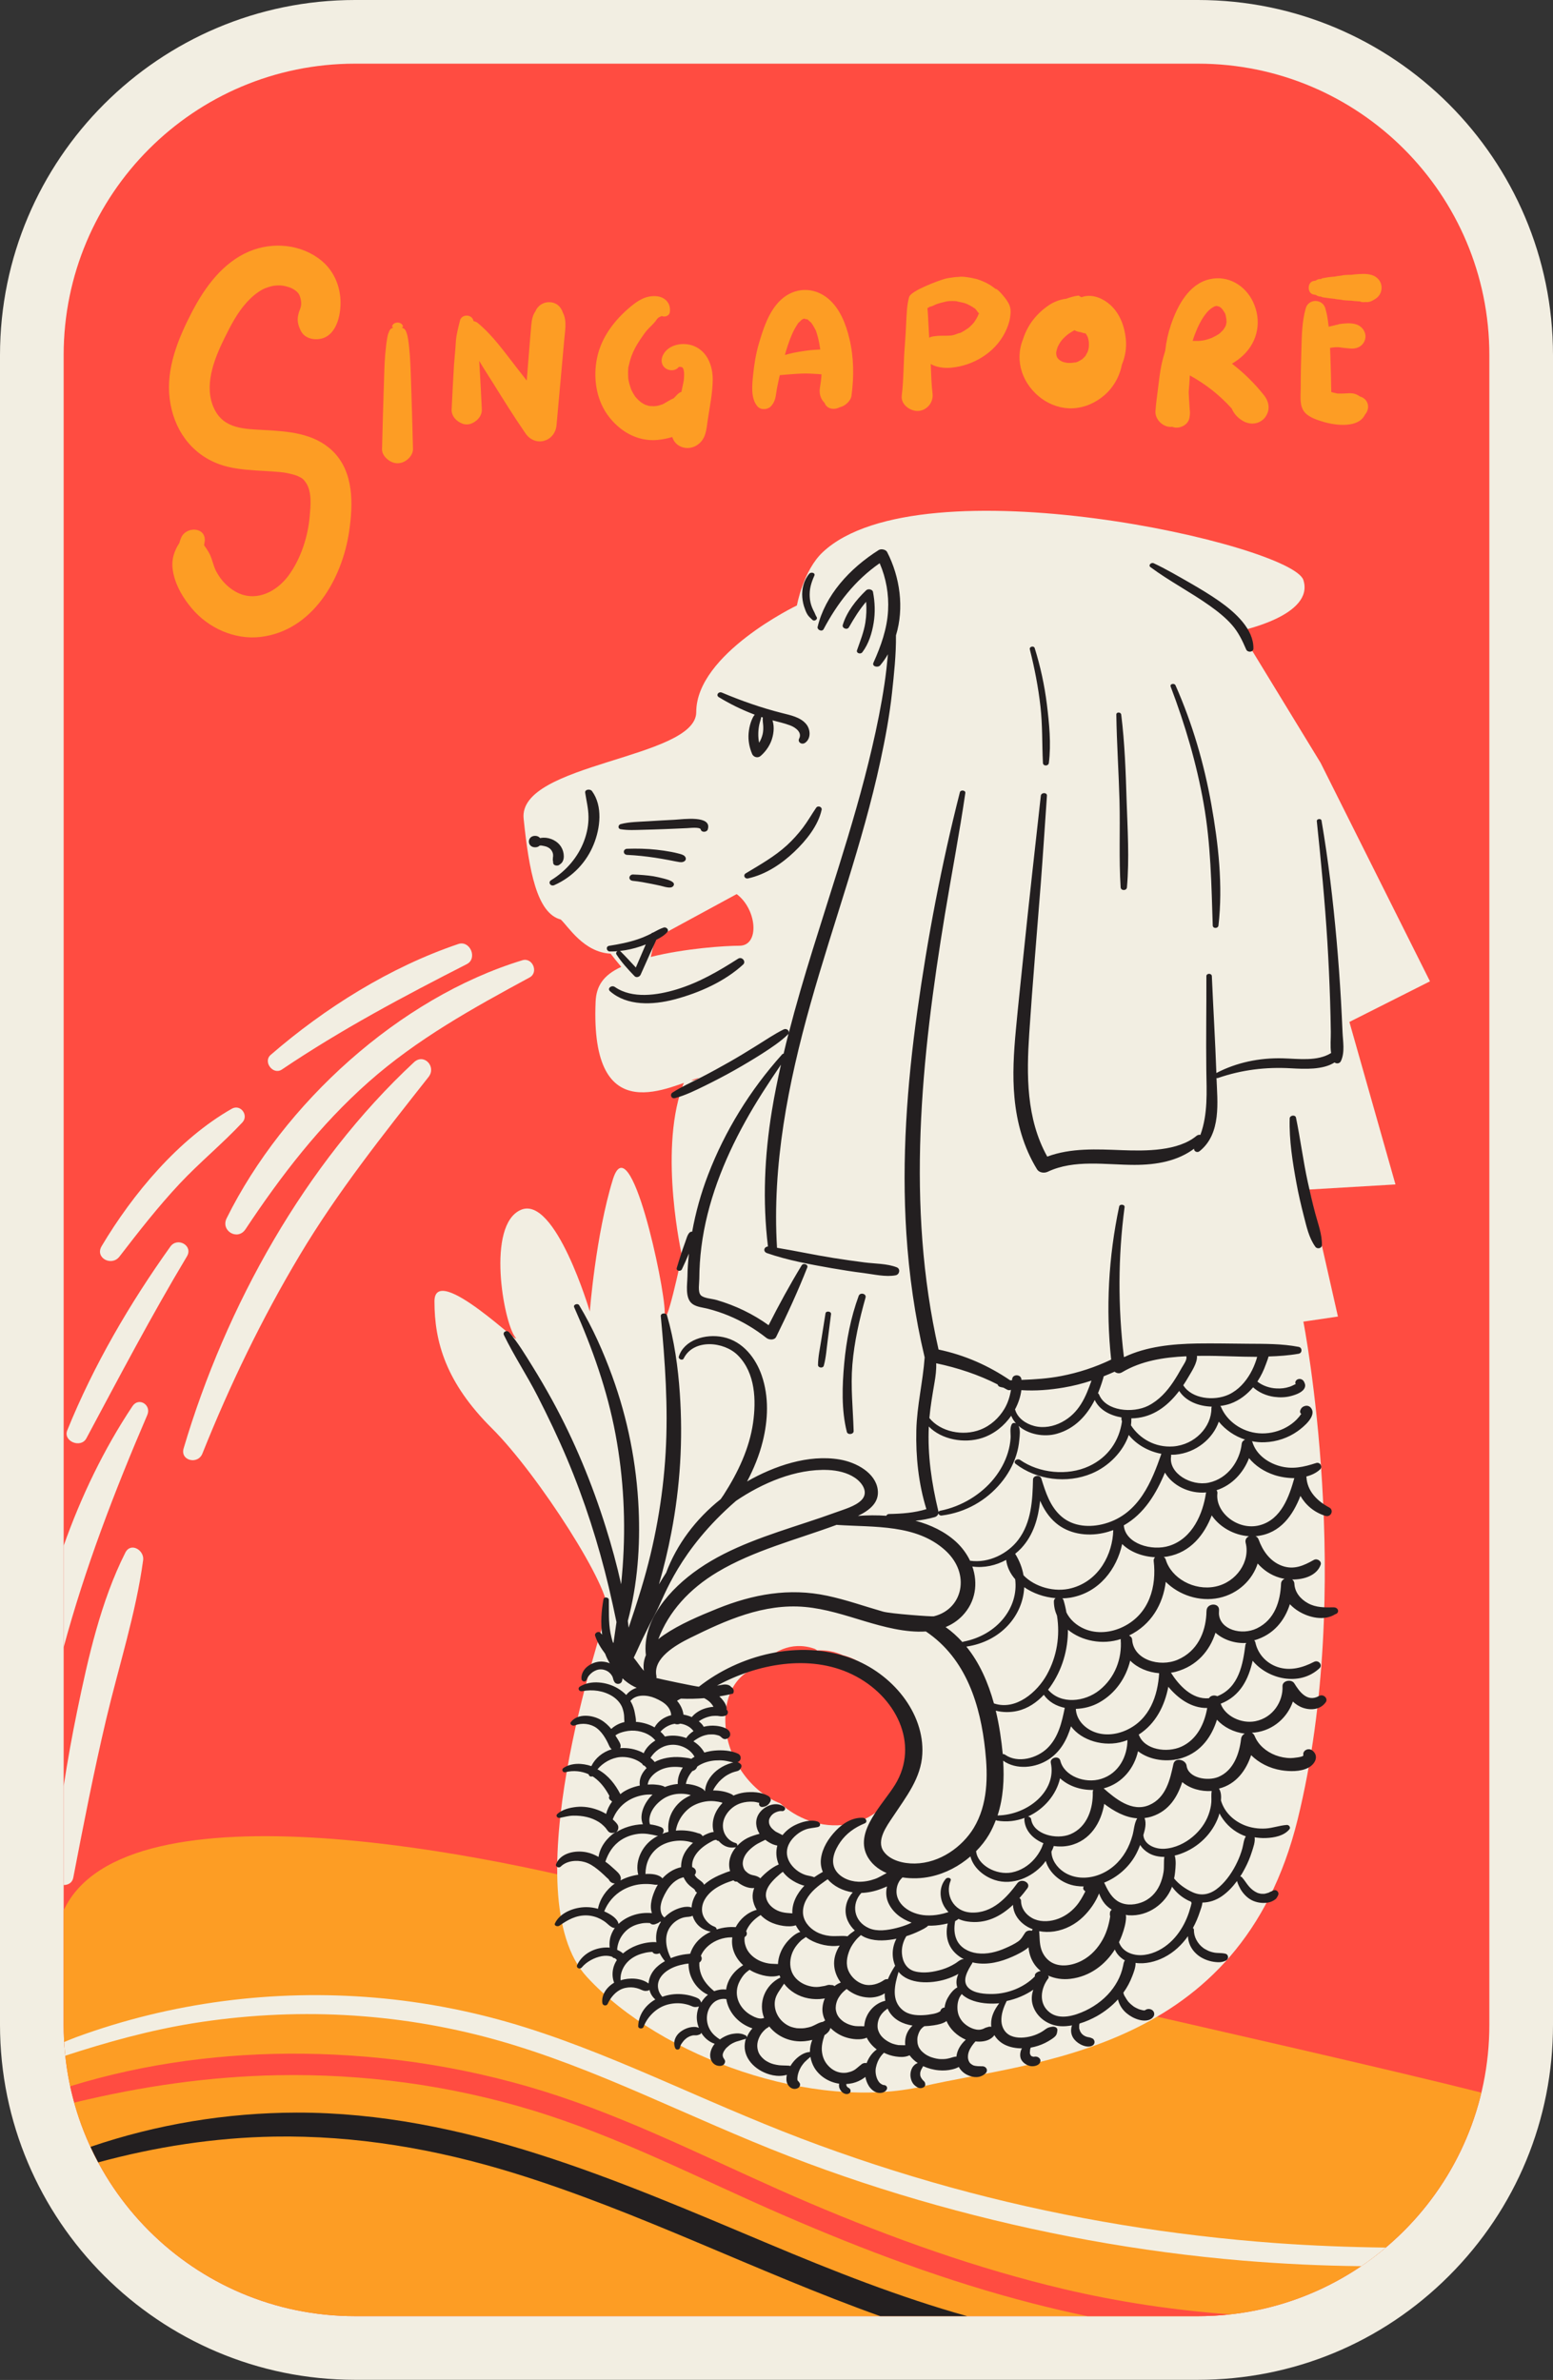 <?xml version="1.0" encoding="UTF-8" standalone="no"?><svg xmlns="http://www.w3.org/2000/svg" xmlns:xlink="http://www.w3.org/1999/xlink" fill="#000000" height="373.8" preserveAspectRatio="xMidYMid meet" version="1" viewBox="0.0 0.0 244.0 373.8" width="244" zoomAndPan="magnify"><rect x="0.0" y="0.0" width="244.0" height="373.8" fill="#333333" stroke="none"/><g id="change1_1"><path d="M55.78,373.78C25.02,373.78,0,348.76,0,318V55.78C0,25.02,25.02,0,55.78,0h132.44C218.98,0,244,25.02,244,55.78 V318c0.01,14.89-5.79,28.9-16.33,39.44c-10.54,10.54-24.54,16.34-39.44,16.34H55.78z" fill="#f2eee2"/></g><g id="change2_1"><path d="M188.23,363.78H55.78C30.5,363.78,10,343.28,10,318V55.78C10,30.5,30.5,10,55.78,10h132.44 C213.5,10,234,30.5,234,55.78V318C234.01,343.28,213.51,363.78,188.23,363.78z" fill="#ff4c41"/></g><g id="change3_1"><path d="M10,318v-17.95c9.69-20.8,68.05-8.72,91.42-2.2c20.35,5.68,102.22,23.48,131.32,30.82 c-4.8,20.14-22.9,35.11-44.51,35.11H55.78C30.5,363.78,10,343.28,10,318z" fill="#fd9d24"/></g><g id="change1_2"><path d="M217.72,353.01c-1.23,1.04-2.51,2.01-3.84,2.92c-6.2-0.06-12.4-0.36-18.59-0.87 c-16.24-1.36-32.39-4.32-48.08-8.7c-7.85-2.19-15.61-4.75-23.22-7.69c-7.73-2.99-15.27-6.42-22.87-9.7 c-7.64-3.3-15.38-6.42-23.41-8.65c-7.68-2.13-15.61-3.41-23.57-3.83c-7.98-0.42-15.99,0.03-23.88,1.3c-6.83,1.11-13.44,2.95-20,5.08 c-0.08-0.71-0.13-1.43-0.17-2.15c0.6-0.25,1.2-0.5,1.81-0.73c14.94-5.5,31.06-7.57,46.92-6.24c8.07,0.68,16.03,2.26,23.76,4.69 c7.92,2.49,15.57,5.74,23.18,9.04c7.6,3.3,15.18,6.62,22.96,9.46c7.74,2.83,15.59,5.31,23.56,7.4c15.79,4.15,31.96,6.78,48.25,7.97 C206.24,352.72,211.98,352.94,217.72,353.01z" fill="#f2eee2"/></g><g id="change2_2"><path d="M193.24,363.5c-1.65,0.18-3.31,0.28-5.01,0.28h-17.39c-2.89-0.6-5.75-1.27-8.59-2 c-13.49-3.46-26.54-8.38-39.3-13.92c-13.05-5.66-25.73-12.3-39.39-16.44c-12.94-3.92-26.46-5.74-39.97-5.48 c-10.77,0.2-21.46,1.76-31.92,4.3c-0.23-0.85-0.45-1.7-0.64-2.57c11.81-3.65,24.24-5.24,36.6-5.11c13.65,0.15,27.31,2.37,40.25,6.69 c13.53,4.52,26.22,11.2,39.33,16.77c12.94,5.5,26.25,10.28,39.95,13.51C175.77,361.56,184.47,362.85,193.24,363.5z" fill="#ff4c41"/></g><g id="change4_1"><path d="M151.95,363.78h-13.66c-19.39-6.93-37.86-16.4-57.57-22.48c-12.26-3.78-24.82-5.94-37.67-5.72 c-9.33,0.16-18.61,1.6-27.62,4.05c-0.43-0.8-0.83-1.62-1.21-2.44c10.39-3.55,21.4-5.36,32.38-5.38 c26.23-0.04,50.32,10.59,74.05,20.56C130.89,356.68,141.25,360.78,151.95,363.78z" fill="#231f20"/></g><g id="change1_3"><path d="M212.01,160.51l12.66-6.38l-17.18-34.31l-12.66-20.74c0,0,11.75-2.39,9.95-7.98 c-1.81-5.58-60.13-18.75-75.5-4.39c-3.1,2.9-4.07,8.38-4.07,8.38s-15.82,7.58-15.82,16.75c0,7.36-28.03,7.98-27.12,16.75 c0.84,8.12,2.07,14.86,5.83,15.83c1.21,1.11,3.58,5.14,7.84,5.37c0.5,0.65,1.08,1.37,1.67,2.07c-2.83,1.3-3.92,3.01-4.03,5.45 c-0.9,20.74,11.98,13.06,16.27,11.97c-1.92,1.32-1.72-1.26-2.71,1.6c-3.62,10.37,0,26.33,0,26.33s-2.71,12.77-2.71,8.78 s-5.43-29.52-8.14-20.74c-2.71,8.78-3.62,20.74-3.62,20.74s-5.42-18.35-10.85-15.96c-5.43,2.39-2.71,17.55-0.9,19.95 c1.81,2.39-12.66-11.97-12.66-5.58c0,6.38,1.81,12.77,9.04,19.95c7.23,7.18,18.99,25.53,18.08,28.72 c-0.9,3.19-14.92,44.68-3.16,57.44c11.75,12.77,35.71,21.14,52.89,17.15c17.18-3.99,49.73-5.19,58.77-41.89 c9.04-36.7,0.9-78.19,0.9-78.19l5.43-0.8l-4.52-19.95l13.56-0.8L212.01,160.51z M102.24,150.3c0.23-1.02,0.47-2.03,0.68-2.91 c4.86-2.63,9.85-5.34,12.82-6.96c3.19,2.37,3.67,8.11,0.43,8.11C113.88,148.54,107.61,148.96,102.24,150.3z M144.18,277.27 c-0.56,1.31-1.44,2.41-2.51,3.32c-0.16,0.27-0.32,0.53-0.52,0.78c-0.57,0.73-1.24,1.34-1.99,1.85c-0.28,0.32-0.58,0.64-0.9,0.92 c-2.93,2.61-7.3,3.21-11.1,1.84c-1.78-0.64-3.3-1.59-4.58-2.74c-0.53-0.21-1.06-0.45-1.55-0.75c-4.59-2.73-7.26-8.03-7.06-12.86 c0.09-2.15,0.66-4.38,2.26-6.06c0.82-0.87,1.86-1.42,2.99-1.69c1.97-2.46,5.06-4.15,8.65-2.96c0.21,0.07,0.38,0.18,0.53,0.3 c1.04-0.06,2.11,0.06,3.17,0.42c0.32,0.11,0.63,0.23,0.94,0.36c0.02,0.01,0.04,0.01,0.06,0.01c2.03,0.55,3.8,1.74,5.13,3.18 c0.42,0.46,0.8,0.94,1.17,1.43c1.56,1.24,2.95,2.66,3.99,4.26C144.5,271.39,145.37,274.5,144.18,277.27z" fill="#f2eee2"/></g><g id="change4_2"><path d="M175.89,125.8c-0.12-4.52-0.43-9.04-0.5-13.56c-0.01-0.45,0.72-0.43,0.77,0c0.56,4.49,0.71,9.05,0.85,13.56 c0.15,4.48,0.44,9.1,0.05,13.57c-0.05,0.56-0.95,0.56-0.99,0C175.78,134.87,176.01,130.31,175.89,125.8z M183.93,107.84 c2.27,5.99,4.08,12.11,5.18,18.36c1.13,6.37,1.22,12.73,1.43,19.16c0.02,0.52,0.84,0.5,0.9,0c0.72-6.29-0.01-12.8-1.12-19.02 c-1.14-6.38-2.96-12.66-5.62-18.68C184.52,107.24,183.76,107.4,183.93,107.84z M84.08,133.08c0.32,0,0.55-0.11,0.71-0.27 c0.07,0,0.34-0.03,0.39,0.01c-0.11-0.01-0.12-0.02-0.04,0c0.08,0.01,0.16,0.02,0.24,0.03c-0.2-0.02-0.05,0,0,0.01 c0.13,0.02,0.25,0.05,0.38,0.09c0.02,0,0.1,0.04,0.15,0.05c0.02,0.01,0.05,0.02,0.07,0.03c0.06,0.03,0.11,0.06,0.17,0.09 c0.03,0.01,0.09,0.06,0.13,0.08c0.02,0.01,0.04,0.03,0.06,0.04c0.04,0.03,0.08,0.07,0.12,0.11c0.04,0.03,0.07,0.07,0.1,0.1 c0.01,0.01,0.02,0.03,0.03,0.04c0.07,0.09,0.13,0.19,0.18,0.29c0.01,0.01,0.01,0.03,0.02,0.04c0.02,0.05,0.04,0.11,0.06,0.17 s0.03,0.11,0.04,0.17c0,0.01,0,0.01,0,0.02c0.01,0.1,0.02,0.21,0.01,0.31c0,0.11-0.05,0.24-0.03,0.34c0-0.03,0.01-0.04,0.01-0.05 c0,0.03-0.01,0.07-0.02,0.13c-0.01,0.03-0.01,0.06,0,0.08c0,0.05,0,0.11,0,0.17c0,0.04,0.03,0.08,0.04,0.12c0,0.01,0,0.02,0,0.05 c-0.02,0.09,0.01,0.17,0.02,0.25c0.05,0.35,0.56,0.44,0.86,0.31c0.08-0.04,0.15-0.09,0.21-0.14c0,0,0.02-0.02,0.03-0.03 c0.16-0.1,0.28-0.24,0.37-0.4c0.15-0.27,0.2-0.58,0.19-0.88c-0.01-0.5-0.15-1-0.43-1.45c-0.53-0.86-1.65-1.45-2.77-1.42 c-0.18,0.01-0.35,0.03-0.53,0.06c-0.16-0.2-0.41-0.35-0.78-0.35C82.77,131.29,82.77,133.08,84.08,133.08z M87.09,139.02 c2.95-1.31,5.07-3.65,6.18-6.38c1.04-2.54,1.47-6.03-0.26-8.39c-0.28-0.38-1.15-0.28-1.07,0.25c0.19,1.24,0.51,2.51,0.52,3.77 c0.02,1.29-0.23,2.57-0.69,3.8c-0.92,2.48-2.77,4.7-5.19,6.18C86.05,138.58,86.5,139.28,87.09,139.02z M97.51,130.24 c1.14,0.19,2.33,0.12,3.48,0.09c1.16-0.03,2.33-0.06,3.49-0.11c1.16-0.04,2.32-0.1,3.49-0.15c0.42-0.02,2.03-0.21,2.13,0.21 c0.11,0.51,0.96,0.45,1.1,0c0.73-2.29-3.96-1.59-5.17-1.53c-1.42,0.07-2.84,0.15-4.26,0.24c-1.4,0.09-2.91,0.09-4.26,0.45 C97.1,129.55,97.03,130.16,97.51,130.24z M105.05,135.08c0.38,0.07,0.75,0.15,1.13,0.22c0.38,0.06,0.77,0.19,1.15,0.07 c0.45-0.15,0.55-0.55,0.26-0.88c-0.25-0.27-0.66-0.34-1.02-0.44c-0.37-0.1-0.74-0.18-1.12-0.25c-0.76-0.14-1.53-0.26-2.31-0.34 c-1.53-0.17-3.06-0.2-4.6-0.15c-0.7,0.02-0.7,0.93,0,0.96c1.47,0.07,2.95,0.23,4.41,0.45C103.65,134.83,104.35,134.95,105.05,135.08 z M99.44,138.35c0.98,0.09,1.95,0.28,2.92,0.47c0.47,0.1,0.95,0.19,1.42,0.3c0.49,0.12,1.06,0.32,1.57,0.27 c0.43-0.04,0.74-0.5,0.38-0.81c-0.38-0.32-0.98-0.47-1.48-0.6c-0.52-0.13-1.04-0.26-1.57-0.35c-1.07-0.17-2.15-0.24-3.23-0.28 c-0.3-0.01-0.56,0.24-0.56,0.5C98.88,138.14,99.14,138.32,99.44,138.35z M113.42,108.78c3,1.27,6.19,2.39,9.39,3.2 c1.38,0.35,2.93,0.65,3.84,1.73c0.68,0.8,0.82,2.24-0.13,2.94c-0.55,0.4-1.25-0.09-0.96-0.65c0.49-0.93-0.51-1.73-1.42-2.07 c-0.88-0.33-1.84-0.55-2.77-0.79c0.09,0.28,0.14,0.58,0.17,0.85c0.05,0.57-0.01,1.15-0.15,1.71c-0.27,1.14-0.94,2.21-1.88,3.03 c-0.46,0.4-1.13,0.18-1.34-0.31c-0.44-1.04-0.65-2.17-0.55-3.28c0.05-0.56,0.16-1.13,0.34-1.67c0.09-0.28,0.21-0.55,0.34-0.81 c0.08-0.16,0.18-0.28,0.28-0.41c-1.98-0.75-3.84-1.65-5.64-2.75C112.44,109.2,112.87,108.56,113.42,108.78z M119.14,115.19 c-0.01,0.5,0.03,0.99,0.13,1.47c0.25-0.42,0.44-0.87,0.55-1.34c0.1-0.43,0.12-0.9,0.09-1.37c-0.03-0.42-0.11-0.84-0.06-1.26 c-0.08-0.02-0.16-0.05-0.24-0.08c-0.04,0.16-0.07,0.33-0.12,0.49c-0.07,0.23-0.14,0.46-0.19,0.69 C119.2,114.25,119.15,114.72,119.14,115.19z M129.4,98.82c2.11-3.98,4.88-7.64,8.81-10.36c1.02,2.36,1.46,4.91,1.32,7.43 c-0.15,2.87-1.11,5.55-2.3,8.2c-0.27,0.59,0.71,0.83,1.07,0.4c0.46-0.55,0.86-1.13,1.21-1.73c-0.15,1.56-0.31,3.13-0.55,4.69 c-0.5,3.33-1.17,6.66-1.94,9.95c-1.48,6.38-3.35,12.69-5.31,18.96c-2.67,8.6-5.55,17.18-7.78,25.88c0.09-0.38-0.35-0.78-0.82-0.55 c-1.46,0.73-2.84,1.67-4.21,2.52c-1.44,0.9-2.88,1.78-4.36,2.62c-1.43,0.81-2.88,1.61-4.36,2.37c-1.51,0.78-3.11,1.49-4.52,2.4 c-0.46,0.3-0.21,1.04,0.42,0.87c1.61-0.44,3.16-1.2,4.63-1.92c1.58-0.78,3.15-1.59,4.67-2.45c1.48-0.84,2.94-1.7,4.36-2.61 c1.4-0.9,2.88-1.88,4.05-3.01c0.05-0.05,0.09-0.1,0.11-0.16c-0.27,1.06-0.54,2.11-0.78,3.17c-0.09,0.01-0.17,0.04-0.24,0.12 c-5.06,5.63-9.02,12.1-11.63,18.91c-1.12,2.91-1.95,5.9-2.5,8.93c-0.15-0.01-0.31,0.03-0.43,0.16c-0.35,0.39-0.46,0.95-0.64,1.42 c-0.17,0.45-0.32,0.9-0.48,1.35c-0.31,0.92-0.59,1.84-0.87,2.77c-0.14,0.47,0.61,0.62,0.81,0.2c0.38-0.81,0.75-1.63,1.1-2.46 c-0.12,1.19-0.22,2.39-0.23,3.59c-0.02,1.22-0.43,3.43,0.78,4.32c0.67,0.49,1.68,0.56,2.48,0.77c1.08,0.28,2.14,0.63,3.16,1.05 c2.19,0.9,4.19,2.1,5.99,3.52c0.42,0.33,1.27,0.37,1.53-0.17c1.78-3.61,3.43-7.2,4.89-10.91c0.18-0.46-0.62-0.75-0.88-0.33 c-1.88,3.09-3.58,6.21-5.2,9.41c-2.43-1.75-5.19-3.09-8.18-3.96c-0.72-0.21-2.06-0.26-2.5-0.78c-0.46-0.53-0.21-1.88-0.21-2.54 c0.01-1.67,0.12-3.35,0.33-5.01c0.87-6.88,3.47-13.54,6.91-19.73c1.69-3.06,3.61-5.99,5.59-8.9c-0.53,2.39-1.03,4.79-1.42,7.2 c-1.16,7.09-1.49,14.22-0.62,21.36c-0.64,0.04-0.82,0.8-0.15,1.04c3.23,1.12,6.74,1.76,10.14,2.36c1.68,0.29,3.37,0.56,5.07,0.77 c1.58,0.2,3.43,0.65,5,0.35c0.62-0.12,0.79-1.01,0.18-1.25c-1.51-0.6-3.43-0.56-5.06-0.77c-1.64-0.21-3.27-0.44-4.9-0.7 c-2.97-0.47-5.9-1.11-8.86-1.6c-0.79-12.93,1.74-25.8,5.26-38.31c3.58-12.72,8.2-25.22,10.98-38.12c0.77-3.56,1.44-7.14,1.83-10.74 c0.32-2.98,0.65-6.01,0.62-9.02c1.32-4.29,0.63-9.17-1.39-13.09c-0.2-0.39-0.93-0.55-1.32-0.31c-4.61,2.91-8.43,7.14-9.61,12.11 C128.4,98.93,129.15,99.28,129.4,98.82z M134.65,102.13c-0.16,0.46,0.56,0.69,0.84,0.31c1.01-1.34,1.51-3.01,1.77-4.59 c0.27-1.63,0.21-3.27-0.1-4.88c-0.08-0.42-0.78-0.55-1.08-0.25c-1.6,1.54-3.06,3.4-3.67,5.44c-0.15,0.5,0.69,0.85,0.97,0.36 c0.81-1.41,1.63-2.76,2.7-4c0.09,1.09,0.05,2.19-0.12,3.27C135.72,99.29,135.15,100.69,134.65,102.13z M126.91,96.59 c0.2,0.3,0.47,0.5,0.72,0.76c0.31,0.33,0.91-0.09,0.67-0.45c-0.14-0.21-0.21-0.43-0.34-0.71c-0.12-0.25-0.26-0.49-0.36-0.75 c-0.22-0.54-0.35-1.11-0.38-1.69c-0.03-0.55,0.01-1.12,0.14-1.67c0.14-0.59,0.34-1.11,0.59-1.67c0.2-0.44-0.53-0.62-0.8-0.3 c-0.87,1.03-1.2,2.42-1.1,3.68c0.05,0.63,0.18,1.26,0.42,1.86C126.58,95.98,126.72,96.3,126.91,96.59z M210.93,162.07 c-0.07-1.62-0.15-3.24-0.24-4.87c-0.18-3.17-0.41-6.34-0.69-9.5c-0.56-6.29-1.3-12.58-2.37-18.82c-0.06-0.37-0.78-0.28-0.74,0.09 c0.66,6.31,1.27,12.62,1.66,18.95c0.19,3.09,0.33,6.19,0.43,9.28c0.05,1.62,0.09,3.24,0.11,4.87c0.02,1.06-0.12,2.23,0.05,3.32 c-2.17,1.35-5.07,0.9-7.63,0.83c-3.66-0.09-7.24,0.66-10.4,2.31c-0.18-5.07-0.49-10.14-0.71-15.21c-0.02-0.49-0.86-0.49-0.86,0 c0.02,4.89-0.07,9.79-0.01,14.69c0.05,3.51,0.27,6.95-0.93,10.24c-0.19-0.04-0.41-0.01-0.61,0.15c-2.9,2.41-7.94,2.39-11.66,2.25 c-4-0.15-8.07-0.38-11.79,1.01c-3.32-5.96-3.26-12.85-2.83-19.35c0.52-7.88,1.21-15.75,1.82-23.62c0.35-4.57,0.64-9.14,0.96-13.71 c0.04-0.55-0.9-0.54-0.96,0c-0.92,8.25-1.85,16.5-2.7,24.76c-0.41,4-0.85,8-1.22,12c-0.33,3.55-0.56,7.12-0.22,10.67 c0.37,3.93,1.41,7.76,3.54,11.24c0.32,0.53,1.11,0.66,1.68,0.39c4.18-1.98,9.12-1.08,13.64-1.08c3.51,0,6.76-0.61,9.36-2.54 c-0.06,0.39,0.48,0.7,0.86,0.39c3.45-2.75,2.8-7.76,2.66-11.49c0.07,0.02,0.15,0.02,0.24-0.01c3.71-1.28,7.51-1.75,11.47-1.52 c2.16,0.12,5,0.26,6.84-0.92c0.32,0.25,0.82,0.19,1.01-0.24C211.33,165.23,210.99,163.55,210.93,162.07z M206.67,195.83 c0.29,0.4,1,0.24,1.02-0.24c0.05-1.69-0.62-3.4-1.05-5.03c-0.43-1.61-0.8-3.24-1.16-4.87c-0.74-3.37-1.16-6.78-1.86-10.15 c-0.11-0.51-0.97-0.37-0.99,0.12c-0.1,3.42,0.46,6.9,1.08,10.26c0.31,1.7,0.71,3.39,1.14,5.07 C205.27,192.61,205.64,194.42,206.67,195.83z M190.1,95.16c1.25,0.89,2.47,1.86,3.45,2.98c1.03,1.17,1.65,2.49,2.24,3.86 c0.22,0.52,1.13,0.47,1.14-0.14c0.05-3.06-2.84-5.66-5.35-7.43c-1.44-1.01-2.96-1.92-4.5-2.81c-1.89-1.08-3.81-2.21-5.8-3.15 c-0.41-0.2-0.92,0.31-0.53,0.6C183.71,91.27,187.08,93.01,190.1,95.16z M114.45,272.95C114.45,272.95,114.45,272.94,114.45,272.95 c0.01-0.01,0.01-0.01,0.01-0.01C114.46,272.94,114.45,272.94,114.45,272.95z M113.2,272.73C113.1,272.67,113.3,272.83,113.2,272.73 L113.2,272.73z M163.14,323.14c0.01,0.01,0.02,0.01,0.03,0.02C163.27,323.23,163.26,323.22,163.14,323.14z M209.79,253.53 c-1.71,1.09-4.09,0.55-5.72-0.44c-0.54-0.32-1.01-0.71-1.41-1.13c-0.81,2.54-2.52,4.78-5.58,5.67c-0.01,0.01-0.02,0.01-0.03,0.01 c0.09,0.08,0.16,0.19,0.19,0.34c0.37,1.7,1.6,3.2,3.47,3.84c1.99,0.67,3.97,0.11,5.73-0.8c0.72-0.37,1.42,0.48,0.87,1 c-3.13,2.92-8.12,1.71-10.5-1.18c-0.63,2.81-1.89,5.53-5.02,6.75c0.67,1.92,3.22,3.19,5.44,2.75c2.79-0.55,4.38-3.13,4.27-5.5 c-0.04-0.87,1.39-1.19,1.86-0.44c0.77,1.25,2.02,3.03,3.87,1.98c0.67-0.39,1.47,0.37,1.08,0.95c-0.77,1.13-2.22,1.36-3.57,0.91 c-0.65-0.22-1.16-0.57-1.61-0.99c-0.83,2.43-3.01,4.51-5.96,4.86c-0.16,0.02-0.33,0.02-0.49,0.03c0.19,0.12,0.35,0.29,0.45,0.53 c0.55,1.37,1.79,2.45,3.29,3.02c0.75,0.28,1.57,0.44,2.38,0.44c0.31,0,2.05-0.16,1.98-0.45c-0.17-0.73,0.79-1.25,1.43-0.73 c1.07,0.87,0.41,2.16-0.71,2.72c-1.21,0.61-2.85,0.58-4.18,0.37c-1.87-0.3-3.53-1.16-4.75-2.37c-0.78,2.35-2.32,4.56-5.05,5.25 c0.35,0.56,0.36,1.23,0.31,1.87c0.5,1.7,1.79,3.08,3.61,3.85c1.05,0.44,2.25,0.62,3.4,0.55c1.14-0.07,2.19-0.48,3.33-0.56 c0.36-0.03,0.64,0.4,0.43,0.66c-0.84,1.05-2.37,1.35-3.76,1.4c-0.57,0.02-1.15-0.03-1.72-0.12c0.11,0.73-0.22,1.59-0.42,2.24 c-0.29,0.93-0.67,1.84-1.14,2.71c-0.21,0.4-0.44,0.81-0.7,1.2c0.1,0.02,0.2,0.05,0.26,0.12c0.42,0.46,0.73,1.02,1.13,1.47 c0.37,0.42,0.78,0.75,1.3,0.98c0.02,0.01,0.03,0.01,0.05,0.02c0.01,0,0.01,0,0.03,0.01c0.07,0.02,0.14,0.04,0.21,0.06 c0.06,0.02,0.12,0.03,0.18,0.04c0.03,0.01,0.08,0.02,0.11,0.02c0.13,0.01,0.26,0.01,0.39,0.01c0.05,0,0.11-0.01,0.16-0.01 c0.02,0,0.07-0.01,0.11-0.02c0.12-0.03,0.24-0.06,0.36-0.1c0.05-0.01,0.11-0.03,0.16-0.05c-0.17,0.06,0.01,0,0.05-0.02 c0.05-0.03,0.1-0.06,0.16-0.09c0.04-0.01,0.36-0.16,0.2-0.07c0.14-0.08,0.24-0.15,0.41-0.2c0.39-0.11,0.69,0.18,0.73,0.49 c0.02,0.19-0.08,0.37-0.18,0.54c-0.04,0.06-0.13,0.22-0.15,0.24c-0.06,0.07-0.13,0.13-0.21,0.19c-0.31,0.22-0.64,0.38-1.03,0.46 c-0.79,0.15-1.58,0.06-2.31-0.22c-0.74-0.29-1.31-0.81-1.76-1.4c-0.22-0.29-0.4-0.6-0.55-0.93c-0.13-0.27-0.24-0.54-0.32-0.82 c-0.67,0.9-1.45,1.74-2.39,2.39c-0.93,0.64-1.97,0.98-3.04,0.99c-0.05,0.52-0.28,1.08-0.41,1.47c-0.28,0.86-0.64,1.71-1.09,2.53 c0.09,0.06,0.16,0.15,0.16,0.28c-0.01,0.54,0.12,1.08,0.38,1.57c0.28,0.52,0.6,0.91,1.09,1.28c0.03,0.03,0.06,0.05,0.09,0.07 c-0.05-0.04-0.03-0.03,0.04,0.02c0.07,0.04,0.13,0.08,0.2,0.12c0.14,0.08,0.28,0.15,0.42,0.22c0.07,0.03,0.13,0.05,0.19,0.08 c0.02,0,0.13,0.05,0.14,0.05c0.15,0.05,0.3,0.1,0.46,0.13c0.08,0.02,0.16,0.04,0.24,0.05c0.02,0,0.11,0.01,0.14,0.02 c0.14,0.01,0.29,0.03,0.44,0.03c0.36,0.01,0.7,0.03,1.06,0.1c0.58,0.11,0.62,0.83,0.16,1.08c-0.4,0.21-0.83,0.29-1.3,0.27 c-0.42-0.02-0.85-0.08-1.25-0.19c-0.78-0.21-1.52-0.58-2.09-1.1c-0.85-0.76-1.31-1.76-1.35-2.8c-0.95,1.35-2.18,2.53-3.75,3.33 c-1.31,0.67-2.95,1.09-4.48,0.87c0.03,0.7-0.32,1.56-0.51,2.06c-0.34,0.9-0.8,1.78-1.38,2.58c-0.01,0.02-0.02,0.03-0.03,0.04 c0.02,0.06,0.04,0.12,0.06,0.18c0.03,0.1,0.05,0.19,0.09,0.25c0.13,0.21,0.25,0.42,0.38,0.63c0.07,0.11,0.14,0.21,0.22,0.31 c0.02,0.02,0.03,0.04,0.05,0.06c0.01,0.01,0,0,0.01,0.01c0.04,0.05,0.08,0.09,0.12,0.13c0.17,0.18,0.36,0.34,0.56,0.49 c0.04,0.04,0.09,0.07,0.14,0.11c0.02,0.01,0.04,0.03,0.06,0.04c0.11,0.06,0.21,0.12,0.32,0.18c0.13,0.06,0.26,0.13,0.39,0.18 c0.01,0,0.02,0.01,0.03,0.01c0.03,0.01,0.15,0.05,0.17,0.06c0.13,0.04,0.26,0.07,0.39,0.1c0.08,0.01,0.15,0.03,0.22,0.04 c0.03,0,0.08,0,0.12,0c0.01-0.01,0.03-0.01,0.06-0.02c0.01,0,0.01,0,0.01,0c0.28-0.21,0.64-0.28,1.02-0.1 c0.43,0.2,0.55,0.72,0.32,1.08c-0.48,0.73-1.52,0.73-2.32,0.5c-0.71-0.2-1.36-0.56-1.9-1.01c-0.69-0.57-1.18-1.36-1.36-2.18 c-0.93,1.02-2.05,1.91-3.3,2.62c-0.81,0.45-1.75,0.88-2.73,1.17c-0.02,0.09-0.06,0.17-0.06,0.26c0,0.17-0.01,0.35,0,0.52 c0,0.01,0,0.01,0,0.01c0.01,0.01,0.01,0.01,0.01,0.02c0.01,0.04,0.02,0.09,0.04,0.14c0.03,0.08,0.06,0.16,0.09,0.24 c0.01,0.02,0.02,0.05,0.02,0.07c-0.01-0.01-0.01-0.02-0.01-0.04c0,0.04,0.04,0.08,0.06,0.11c0.04,0.07,0.09,0.14,0.14,0.21 c0.01,0.01,0.02,0.02,0.03,0.04c0,0,0,0,0.01,0.01c0.02,0.01,0.03,0.03,0.05,0.05c0.06,0.06,0.12,0.12,0.19,0.17 c0.02,0.01,0.04,0.03,0.06,0.04c0.02,0.02,0.04,0.03,0.06,0.04c0.08,0.05,0.16,0.09,0.25,0.13c0.02,0.01,0.03,0.01,0.05,0.02 c0.01,0.01,0.01,0.01,0.02,0.01s0.02,0.01,0.03,0.01c0.08,0.03,0.16,0.05,0.25,0.07c0.06,0.01,0.11,0.02,0.16,0.03 c0.02,0.01,0.02,0.01,0.03,0.01c0.01,0,0.01,0,0.02,0c0.17,0.02,0.32,0.1,0.48,0.16c0.27,0.11,0.4,0.43,0.36,0.67 c-0.04,0.28-0.25,0.47-0.54,0.56c-0.56,0.17-1.24-0.05-1.72-0.32c-0.45-0.25-0.86-0.61-1.11-1.03c-0.27-0.45-0.35-0.95-0.28-1.45 c0.02-0.16,0.06-0.32,0.12-0.47c-0.61,0.11-1.22,0.17-1.81,0.13c-2.04-0.13-3.73-1.45-4.31-3.16c-0.3-0.87-0.25-1.75,0.04-2.57 c-1.23,0.84-2.66,1.45-4.18,1.77c-0.51,1.01-0.91,2.15-0.83,3.25c0.07,0.89,0.53,1.8,1.47,2.21c1.01,0.45,2.29,0.33,3.33,0.04 c0.56-0.16,1.08-0.39,1.57-0.68c0.21-0.13,0.4-0.27,0.59-0.41c0.36-0.26,0.62-0.3,1.03-0.37c0.37-0.06,0.84,0.15,0.8,0.54 c-0.04,0.42-0.08,0.74-0.44,1.06c-0.29,0.26-0.65,0.48-0.99,0.68c-0.66,0.39-1.41,0.69-2.17,0.88c-0.19,0.05-0.4,0.09-0.6,0.13 c-0.01,0.04-0.02,0.08-0.03,0.12c-0.01,0.04-0.03,0.09-0.04,0.13c0,0.01,0,0.02-0.01,0.04c0,0.02-0.01,0.06-0.01,0.07 c-0.01,0.04-0.01,0.09-0.01,0.13c-0.01,0.09-0.02,0.17-0.02,0.26c0,0.04,0,0.07,0,0.11c0.01,0.01,0.01,0.04,0.01,0.06 c0.01,0.01,0.01,0.02,0.01,0.03c0.01,0.04,0.03,0.08,0.04,0.12c0,0.01,0.01,0.03,0.02,0.05c0.02,0.05,0.05,0.09,0.08,0.13 c0.02,0.01,0.03,0.03,0.05,0.04c-0.06-0.04-0.02,0,0.03,0.03c0.03,0.02,0.07,0.03,0.1,0.05c0.08,0.02,0.15,0.04,0.23,0.06 c0.01,0,0.02,0,0.03,0c0.09-0.01,0.18-0.03,0.28-0.03c0.14,0,0.27,0.03,0.39,0.09c0.04,0.03,0.06,0.04,0.09,0.06 c0.08,0.05,0.14,0.11,0.19,0.18c0.16,0.2,0.12,0.49,0,0.69c-0.28,0.46-1.13,0.6-1.65,0.43c-0.48-0.15-0.9-0.44-1.17-0.83 c-0.31-0.45-0.3-1-0.16-1.5c0.04-0.14,0.11-0.28,0.18-0.41c-0.95,0-1.9-0.17-2.73-0.59c-0.7-0.36-1.24-0.88-1.6-1.49 c-0.16,0.24-0.4,0.45-0.67,0.61c-0.64,0.38-1.51,0.47-2.3,0.38c-0.2,0.23-0.41,0.47-0.58,0.73c-0.39,0.58-0.61,1.11-0.6,1.73 c0,0.26,0.07,0.54,0.21,0.77c0.03,0.06,0.08,0.12,0.12,0.18c0.01,0.01,0.01,0.01,0.01,0.01c0.01,0.01,0.02,0.01,0.04,0.03 c0.05,0.04,0.1,0.08,0.15,0.12c0,0,0.11,0.08,0.13,0.09c0.06,0.04,0.13,0.07,0.19,0.1c0.02,0.01,0.02,0.01,0.02,0.01 c0.01,0,0.01,0,0.03,0.01c0.08,0.02,0.16,0.04,0.25,0.06c0.02,0,0.14,0.02,0.16,0.02c0.1,0.01,0.25,0.02,0.26,0.03 c0.04,0,0.08,0,0.09,0c0.08,0,0.17,0.01,0.25,0.01c0,0,0.25-0.01,0.12,0.01c0.34-0.04,0.67,0.03,0.85,0.31 c0.17,0.25,0.11,0.59-0.12,0.8c-0.82,0.76-1.9,0.73-2.93,0.21c-0.57-0.29-0.99-0.72-1.27-1.22c-0.31,0.18-0.7,0.31-1.06,0.39 c-0.66,0.16-1.39,0.2-2.07,0.14c-0.84-0.07-1.69-0.3-2.46-0.65c-0.02,0.04-0.05,0.07-0.08,0.1c0,0.02-0.01,0.05-0.02,0.07 c0,0-0.07,0.14-0.09,0.14c0.01,0,0.06-0.14,0.01-0.02c-0.03,0.07-0.06,0.14-0.1,0.2c-0.02,0.02-0.03,0.05-0.05,0.08 c-0.02,0.05-0.04,0.11-0.06,0.17c-0.02,0.07-0.04,0.13-0.06,0.2c-0.01,0.03-0.01,0.05-0.02,0.08c-0.01,0.14,0,0.27,0,0.4 c0.01,0.03,0.01,0.06,0.02,0.09c0.02,0.07,0.04,0.13,0.07,0.2c0,0.01,0.01,0.03,0.02,0.05c0.01,0.01,0.02,0.03,0.02,0.04 c0-0.01-0.01-0.02-0.01-0.03c0.03,0.06,0.06,0.12,0.1,0.17c0.04,0.06,0.09,0.11,0.13,0.17c0.02,0.03,0.04,0.05,0.06,0.08 c0.05,0.04,0.09,0.09,0.14,0.13c0.1,0.1,0.18,0.2,0.21,0.33c0.01,0.03,0.02,0.07,0.02,0.1c0,0.02,0.01,0.05,0.01,0.07 c-0.01-0.02-0.01-0.03-0.01-0.04c0.07,0.27-0.11,0.51-0.39,0.6c-0.05,0.02-0.1,0.04-0.15,0.05c-0.22,0.05-0.42,0.01-0.61-0.08 c-0.08-0.04-0.15-0.08-0.22-0.13c-0.24-0.16-0.43-0.33-0.58-0.56c-0.24-0.37-0.35-0.79-0.37-1.21c-0.01-0.41,0.08-0.84,0.29-1.21 c0.1-0.18,0.25-0.35,0.41-0.49c0.1-0.08,0.21-0.13,0.32-0.19c0.05-0.03,0.09-0.03,0.14-0.05c-0.51-0.33-0.95-0.75-1.29-1.22 c-0.35,0.16-0.76,0.25-1.16,0.26c-0.66,0.01-1.37-0.1-1.99-0.3c-0.3-0.1-0.59-0.22-0.88-0.36c-0.19,0.19-0.37,0.38-0.52,0.59 c-0.38,0.53-0.61,1.1-0.74,1.73c-0.11,0.52-0.05,1.14,0.16,1.69c0.06,0.15,0.07,0.18,0.17,0.35c0.08,0.14,0.16,0.27,0.27,0.37 c0.12,0.12,0.24,0.19,0.4,0.27c0.12,0.06,0.03,0.03,0.24,0.09c-0.21-0.06,0.04-0.02,0.13,0c0.28,0.06,0.44,0.33,0.37,0.57 c-0.18,0.57-0.96,0.76-1.54,0.6c-0.59-0.16-1.09-0.65-1.36-1.12c-0.25-0.42-0.41-0.88-0.5-1.35c-0.09,0.07-0.17,0.14-0.27,0.21 c-0.51,0.35-1.09,0.62-1.72,0.77c-0.34,0.08-0.67,0.12-1.01,0.14c0,0.05,0.01,0.09,0.01,0.14c0.01,0.05,0.02,0.1,0.04,0.15 c0.01,0.01,0.01,0.03,0.02,0.04s0.01,0.02,0.02,0.03c0.01,0.03,0.03,0.06,0.05,0.08c0.02,0.02,0.04,0.03,0.06,0.05 c0.01,0.01,0.02,0.02,0.03,0.03s0.02,0.01,0.03,0.02c0.02,0.01,0.05,0.03,0.08,0.04c0.04,0.02,0.12,0.08,0.17,0.12 c0.07,0.07,0.09,0.11,0.13,0.18c0.01,0.02,0.02,0.08,0.03,0.12c0.01,0.06,0,0.13-0.01,0.19c0.01,0.04,0.01,0.03,0,0 c-0.01,0.04-0.02,0.09-0.05,0.13c-0.02,0.03-0.06,0.07-0.09,0.1c-0.08,0.07-0.18,0.12-0.28,0.14c-0.2,0.05-0.4,0-0.58-0.08 c-0.35-0.16-0.57-0.46-0.71-0.78c-0.1-0.24-0.11-0.5-0.07-0.75c-1.64-0.24-3.11-1.19-3.91-2.54c-0.3-0.52-0.5-1.09-0.6-1.68 c-0.31,0.28-0.64,0.55-0.93,0.85c-0.07,0.09-0.11,0.12-0.2,0.24c-0.08,0.1-0.15,0.2-0.22,0.3c-0.08,0.11-0.15,0.23-0.21,0.35 c-0.02,0.03-0.04,0.08-0.05,0.09c-0.03,0.06-0.06,0.12-0.09,0.18c-0.01,0.01-0.01,0.01-0.01,0.02c-0.19,0.41-0.32,0.91-0.34,1.3 c0,0.06,0,0.12,0,0.18c0,0.04,0,0.06,0,0.08c0.01,0.03,0.02,0.07,0.03,0.1c0.01,0.02,0.01,0.03,0.02,0.04 c0.04,0.06,0.12,0.11,0.01,0.03c0.08,0.05,0.14,0.13,0.19,0.2c0.01,0.02,0.02,0.03,0.02,0.04c0.02,0.02,0.04,0.05,0.06,0.07 l0.01,0.01c0,0.01,0.01,0.01,0.01,0.02l-0.01-0.01c0.12,0.17,0.11,0.4-0.01,0.59s-0.33,0.29-0.56,0.34 c-0.59,0.12-1.08-0.29-1.31-0.73c-0.23-0.43-0.22-0.96-0.12-1.46c-0.19,0.05-0.39,0.09-0.58,0.12c-0.71,0.1-1.44,0.02-2.12-0.18 c-2.37-0.69-4.2-2.64-3.89-4.91c0.03-0.25,0.09-0.5,0.17-0.74c-0.05,0.05-0.12,0.1-0.2,0.11c-0.24,0.04-0.54,0.16-0.86,0.25 c-0.14,0.04-0.28,0.08-0.42,0.12c-0.02,0.01-0.01,0.01-0.02,0.01s-0.01,0-0.04,0.01c-0.07,0.02-0.14,0.05-0.2,0.08 c-0.13,0.06-0.26,0.11-0.39,0.18c-0.12,0.06-0.23,0.16-0.35,0.21c-0.02,0.02-0.05,0.04-0.07,0.06c-0.05,0.04-0.09,0.07-0.14,0.11 c-0.11,0.09-0.22,0.19-0.33,0.29c-0.05,0.04-0.09,0.09-0.14,0.14c-0.01,0.02-0.03,0.03-0.04,0.05c-0.08,0.11-0.16,0.22-0.23,0.33 c-0.02,0.05-0.05,0.1-0.08,0.15c-0.01,0.01-0.01,0.02-0.02,0.03c-0.01,0.01,0,0-0.01,0.02c-0.04,0.11-0.08,0.22-0.11,0.33 c0,0.01,0,0.01,0,0.02c0,0.05,0,0.1,0,0.15c0,0.02,0,0.05,0.01,0.07c-0.01-0.02-0.01-0.03-0.02-0.06c0.02,0.05,0.02,0.09,0.03,0.14 s0.04,0.11,0.05,0.16c0.01,0.02,0.02,0.05,0.03,0.07c0,0.01,0.01,0.02,0.04,0.06c0.04,0.05,0.15,0.18,0,0.03 c0.17,0.18,0.3,0.43,0.2,0.67c-0.02,0.06-0.05,0.12-0.08,0.17c-0.11,0.22-0.42,0.35-0.68,0.35c-1,0.01-1.54-0.82-1.55-1.62 c-0.01-0.66,0.27-1.31,0.71-1.86c-0.85-0.27-1.57-0.9-2-1.55c-0.04-0.05-0.06-0.12-0.1-0.18c-0.04,0.11-0.12,0.2-0.23,0.25 c-0.18,0.07-0.33,0.13-0.53,0.15c-0.1,0.01-0.2,0-0.3,0c-0.1,0-0.2,0.01-0.3,0.01c0.03,0,0.04,0,0.06,0c-0.02,0-0.04,0.01-0.06,0.01 c-0.04,0.01-0.08,0.02-0.12,0.03c-0.09,0.02-0.18,0.05-0.27,0.08c-0.05,0.02-0.09,0.04-0.14,0.06c-0.09,0.04-0.18,0.09-0.26,0.14 c-0.03,0.02-0.05,0.03-0.08,0.05c-0.01,0.01-0.02,0.01-0.03,0.02c-0.15,0.11-0.29,0.23-0.42,0.36c-0.03,0.03-0.06,0.07-0.09,0.1 l-0.01,0.01c-0.06,0.08-0.11,0.15-0.17,0.22s-0.11,0.14-0.16,0.22c-0.02,0.03-0.04,0.07-0.06,0.1c-0.01,0.01-0.01,0.02-0.02,0.03 c0,0.01-0.02,0.03-0.03,0.06c-0.01,0.01-0.02,0.05-0.03,0.06c-0.02,0.05-0.04,0.09-0.05,0.14c-0.01,0.04-0.02,0.07-0.03,0.11 c0,0.01-0.03,0.14-0.02,0.09c-0.03,0.18-0.14,0.31-0.34,0.34c-0.19,0.03-0.36-0.08-0.42-0.24c-0.37-0.89-0.01-1.89,0.78-2.51 c0.41-0.32,0.9-0.58,1.43-0.71c0.47-0.11,1.07-0.17,1.51,0.06c-0.26-0.68-0.38-1.41-0.3-2.11c0.04-0.42,0.16-0.85,0.32-1.26 c-0.03,0.01-0.05,0.03-0.08,0.03c-0.32,0.05-0.54,0.11-0.87,0c-0.2-0.07-0.39-0.17-0.6-0.24c-0.4-0.13-0.84-0.23-1.27-0.27 c-0.89-0.08-1.8,0.04-2.62,0.35c-1.52,0.58-2.75,1.94-3.26,3.32c-0.14,0.4-0.86,0.34-0.85-0.1c0.05-1.73,1.07-3.26,2.69-4.19 c-0.22-0.2-0.43-0.43-0.6-0.71c-0.15-0.26-0.25-0.53-0.33-0.8c-0.09,0.09-0.22,0.15-0.39,0.15c-0.4,0.1-0.83-0.14-1.19-0.29 c-0.22-0.09-0.57-0.18-0.86-0.22c-0.55-0.08-1.23-0.02-1.77,0.18c-1.09,0.4-1.89,1.39-2.33,2.36c-0.18,0.42-0.79,0.33-0.85-0.1 c-0.18-1.28,0.66-2.5,1.85-3.2c-0.26-0.68-0.31-1.39-0.17-2.12c0.1-0.52,0.31-1,0.6-1.44c-0.09-0.12-0.19-0.21-0.31-0.29 c-0.14-0.01-0.28-0.04-0.36-0.16c-0.01-0.01-0.01-0.02-0.02-0.03c-0.06-0.02-0.12-0.06-0.19-0.08c-0.48-0.13-0.97-0.15-1.5-0.05 c-1.18,0.22-2.4,0.89-3.12,1.76c-0.33,0.4-0.95,0.07-0.74-0.38c0.66-1.39,2.04-2.37,3.72-2.66c0.46-0.08,0.93-0.1,1.39-0.06 c-0.04-0.44-0.04-0.87,0.04-1.31c0.11-0.64,0.39-1.25,0.77-1.79c-0.08,0.01-0.16,0.02-0.23-0.01c-0.47-0.17-0.72-0.45-1.07-0.75 c-0.28-0.24-0.59-0.44-0.93-0.62c-0.65-0.34-1.39-0.55-2.15-0.58c-1.71-0.06-3.04,0.71-4.32,1.61c-0.29,0.2-0.89,0.03-0.71-0.36 c0.78-1.67,3.01-2.56,4.96-2.55c0.61,0,1.22,0.1,1.8,0.26c0.31-1.57,1.25-2.95,2.65-3.98c-0.43,0-0.79-0.26-0.95-0.62 c-0.01-0.04-0.24-0.22-0.3-0.28c-0.16-0.16-0.32-0.32-0.49-0.47c-0.32-0.3-0.64-0.58-0.98-0.85c-0.6-0.48-1.27-0.93-2.05-1.15 c-1.27-0.36-2.82-0.19-3.74,0.73c-0.29,0.29-0.87-0.01-0.73-0.37c0.66-1.74,2.96-2.27,4.82-1.88c0.66,0.13,1.28,0.4,1.86,0.72 c0.22-1.55,1.3-3,2.69-3.93c0.01,0,0.01-0.01,0.02-0.01c-0.08,0.06-0.19,0.11-0.3,0.14c-0.45,0.13-0.82-0.06-0.99-0.35 c-0.03-0.03-0.06-0.07-0.13-0.15c-0.01-0.03-0.03-0.06-0.05-0.09c-0.06-0.07-0.11-0.13-0.16-0.2c-0.04-0.05-0.17-0.18-0.27-0.28 c-0.23-0.23-0.52-0.46-0.76-0.61c-0.59-0.36-1.2-0.62-1.88-0.78c-0.7-0.17-1.41-0.23-2.13-0.22c-0.73,0.01-1.41,0.21-2.12,0.35 c-0.4,0.08-0.69-0.34-0.4-0.61c0.75-0.7,1.96-1,3.02-1.11c1.09-0.11,2.24,0.07,3.25,0.44c0.49,0.17,0.96,0.4,1.4,0.66 c0.18-0.69,0.5-1.35,0.94-1.94c-0.07-0.05-0.14-0.12-0.2-0.18c-0.01,0-0.01-0.01-0.02-0.01c-0.29-0.19-0.33-0.48-0.2-0.69 c-0.6-1.11-1.34-2.16-2.43-2.94c-0.07-0.05-0.16-0.1-0.24-0.15c-0.24,0.12-0.58-0.03-0.59-0.32c-1.11-0.51-2.42-0.64-3.63-0.33 c-0.49,0.13-0.68-0.44-0.32-0.67c1.26-0.82,2.94-0.77,4.37-0.28c0.6-1.24,1.74-2.2,3.2-2.65c-0.3-0.22-0.42-0.59-0.57-0.91 c-0.13-0.28-0.29-0.58-0.46-0.86c-0.35-0.58-0.77-1.13-1.34-1.56c-0.91-0.68-2.29-0.87-3.43-0.41c-0.36,0.14-0.89-0.18-0.61-0.54 c1.07-1.37,3.33-1.14,4.73-0.32c0.64,0.37,1.16,0.87,1.61,1.41c0.36-0.35,0.82-0.63,1.28-0.83c0.26-0.11,0.52-0.19,0.79-0.25 c-0.05-0.39-0.03-0.81-0.07-1.16c-0.05-0.43-0.19-0.96-0.35-1.3c-0.32-0.66-0.85-1.21-1.49-1.61c-1.39-0.86-3.07-1.09-4.73-0.78 c-0.52,0.1-0.77-0.47-0.35-0.73c1.75-1.08,4.27-0.71,5.95,0.29c0.49,0.29,0.93,0.64,1.32,1.04c0.38-0.5,0.93-0.88,1.57-1.11 c0.03-0.01,0.06-0.01,0.09-0.02c-0.15-0.07-0.3-0.12-0.45-0.2c-0.68-0.35-1.27-0.79-1.81-1.29c0,0.16-0.02,0.32-0.08,0.48 c-0.22,0.54-1,0.52-1.22,0c-0.01-0.02-0.02-0.03-0.02-0.04c-0.02-0.04-0.04-0.08-0.06-0.12c-0.04-0.09-0.06-0.17-0.08-0.27 c-0.03-0.12-0.07-0.24-0.12-0.35c-0.02-0.02-0.06-0.1-0.06-0.1c-0.03-0.06-0.07-0.11-0.11-0.17c-0.03-0.05-0.07-0.09-0.11-0.14 c-0.01-0.01-0.08-0.08-0.09-0.09c-0.23-0.23-0.36-0.31-0.67-0.45c-0.16-0.07-0.44-0.14-0.63-0.15c-0.14-0.01-0.28-0.01-0.42,0.01 c-0.02,0-0.14,0.03-0.16,0.03c-0.07,0.02-0.14,0.04-0.21,0.06c-0.16,0.05-0.48,0.21-0.63,0.32c-0.46,0.34-0.77,0.71-0.96,1.22 c-0.15,0.41-0.73,0.29-0.79-0.09c-0.11-0.71,0.3-1.51,0.89-1.98c0.62-0.5,1.46-0.84,2.32-0.8c0.43,0.02,0.84,0.11,1.23,0.27 c-0.3-0.49-0.55-0.99-0.73-1.5c-0.67-0.89-1.26-1.84-1.58-2.84c-0.13-0.41,0.52-0.8,0.85-0.44c0.09,0.09,0.17,0.19,0.26,0.28 c-0.26-1.85-0.13-3.73,0.21-5.57c0.08-0.44,0.83-0.31,0.84,0.1c0.03,1.73-0.07,3.5,0.26,5.22c0.1,0.52,0.23,1.04,0.41,1.55 c0.03-0.03,0.06-0.07,0.1-0.1c-0.01-0.03-0.02-0.07-0.01-0.11c0.15-1.02,0.3-2.04,0.44-3.06c-0.38-1.83-0.78-3.66-1.21-5.48 c-1.64-6.87-3.8-13.64-6.58-20.22c-1.4-3.31-2.96-6.57-4.61-9.8c-1.65-3.23-3.7-6.32-5.28-9.57c-0.25-0.51,0.45-0.87,0.83-0.43 c1.4,1.64,2.52,3.52,3.64,5.32c1.09,1.75,2.13,3.54,3.12,5.34c3.49,6.37,6.26,13.1,8.4,19.92c0.93,2.95,1.75,5.95,2.42,8.98 c0.09-0.91,0.17-1.82,0.24-2.74c0.51-6.97,0.16-13.97-1.13-20.86c-1.29-6.87-3.61-13.45-6.49-19.92c-0.19-0.41,0.56-0.68,0.79-0.3 c2.13,3.54,3.79,7.3,5.18,11.11c2.46,6.75,3.84,13.78,4.16,20.87c0.26,5.86-0.17,11.85-1.7,17.59c0.05,0.35,0.08,0.71,0.13,1.07 c0.69-2.04,1.36-4.09,1.98-6.14c2.12-6.97,3.41-14.14,3.83-21.34c0.42-7.21-0.09-14.28-0.76-21.45c-0.05-0.51,0.84-0.59,0.98-0.12 c1.15,3.98,1.73,8.12,2.01,12.22c0.51,7.35,0.06,14.68-1.34,21.94c-0.52,2.72-1.17,5.41-1.94,8.08c0.37-0.61,0.74-1.22,1.13-1.82 c1.66-4.44,4.64-8.43,8.57-11.56c0.16-0.23,0.32-0.45,0.47-0.68c2.25-3.5,4.05-7.3,4.62-11.32c0.49-3.47,0.39-7.81-2.39-10.59 c-2.21-2.22-6.98-2.61-8.51,0.49c-0.19,0.4-0.89,0.1-0.77-0.29c0.82-2.61,4.17-3.64,6.97-3.06c3.19,0.66,5.17,3.44,6.06,6.03 c1.15,3.33,1,6.97,0.16,10.34c-0.54,2.19-1.4,4.28-2.46,6.3c4.25-2.43,9.6-4.28,14.53-3.45c2.68,0.45,5.62,2.11,5.99,4.69 c0.3,2.05-1.26,3.28-3.1,4.17c1.47-0.11,2.97-0.12,4.46-0.02c0.06-0.15,0.2-0.28,0.42-0.28c2.07-0.04,3.95-0.18,5.87-0.76 c-1.24-4-1.68-8.27-1.58-12.39c0.09-3.86,1.04-7.64,1.31-11.47c0-0.01-0.02-0.03-0.02-0.05c-1.52-6.39-2.44-12.9-2.86-19.43 c-0.75-11.63,0.11-23.29,1.72-34.84c1.61-11.54,3.8-23.07,6.69-34.41c0.1-0.43,0.92-0.33,0.86,0.1c-0.93,6.36-2.15,12.68-3.2,19.02 c-3.74,22.64-6.15,45.78-1.01,68.4c4.19,0.89,7.83,2.52,11.25,4.83c0.1,0,0.2-0.01,0.3-0.01c0-0.05,0.01-0.1,0.01-0.15 c0.05-0.84,1.38-0.82,1.46,0c0.01,0.03,0.01,0.07,0.01,0.1c2.09-0.08,4.17-0.21,6.24-0.61c2.76-0.53,5.38-1.4,7.85-2.58 c-0.86-8.03-0.42-16.12,1.26-24.05c0.09-0.43,0.91-0.33,0.85,0.1c-1.04,7.81-1.05,15.7-0.11,23.51c0.02,0.01,0.04,0.03,0.06,0.04 c3.48-1.66,7.51-2.06,11.45-2.13c2.64-0.04,5.29,0.02,7.93,0.04c2.72,0.02,5.35-0.02,8.01,0.49c0.6,0.11,0.61,0.97,0,1.08 c-1.54,0.27-3.13,0.38-4.72,0.43c-0.11,0.44-0.3,0.88-0.43,1.25c-0.32,0.9-0.74,1.78-1.27,2.6c-0.02,0.03-0.04,0.06-0.06,0.09 c0.83,0.66,1.95,1.04,3.03,1.08c0.75,0.03,1.31-0.03,2.03-0.26c0.26-0.08,0.56-0.24,0.85-0.38c0.03-0.01,0.07-0.04,0.11-0.06 c-0.05-0.09-0.07-0.2-0.05-0.31c0.11-0.48,0.77-0.64,1.16-0.3c0.16,0.13,0.23,0.3,0.3,0.47c0,0.02,0.01,0.03,0.02,0.07 c0.02,0.08,0.06,0.15,0.06,0.24c0.01,0.11-0.01,0.22-0.04,0.33c-0.24,0.77-1.37,1.17-2.15,1.38c-0.88,0.24-1.78,0.26-2.68,0.14 c-1.25-0.17-2.43-0.7-3.31-1.5c-0.92,1.09-2.11,2.04-3.55,2.56c-0.51,0.18-1.05,0.3-1.6,0.37c0.04,0.05,0.08,0.1,0.11,0.16 c0.91,2.21,3.25,3.92,5.94,4.13c1.36,0.11,2.74-0.17,3.93-0.74c0.6-0.29,1.16-0.65,1.64-1.07c0.25-0.21,0.47-0.44,0.67-0.68 c0.1-0.1,0.18-0.21,0.26-0.33c0.04-0.08,0.1-0.15,0.17-0.2c-0.15-0.14-0.24-0.32-0.17-0.53c0.13-0.4,0.35-0.65,0.81-0.75 c0.35-0.08,0.68,0.06,0.88,0.32c0.97,1.23-1.13,2.97-2.12,3.67c-1.46,1.03-3.26,1.65-5.13,1.72c-0.69,0.03-1.37-0.03-2.03-0.16 c0.04,0.06,0.08,0.12,0.1,0.19c0.57,1.8,2.21,3.11,4.19,3.69c2.05,0.59,3.83,0.18,5.78-0.45c0.66-0.22,1.08,0.59,0.65,0.99 c-0.59,0.56-1.35,0.91-2.17,1.12c0,0.03,0.02,0.05,0.02,0.08c0.12,2.14,1.58,3.72,3.59,4.79c0.77,0.41,0.27,1.59-0.62,1.31 c-1.77-0.55-3.1-1.71-3.91-3.13c-1.16,2.96-3.09,5.87-6.81,6.3c-0.08,0.01-0.17,0-0.25,0.01c0.21,0.1,0.39,0.27,0.49,0.54 c0.61,1.69,1.74,3.43,3.68,4.13c1.87,0.68,3.42-0.04,4.98-0.92c0.55-0.31,1.27,0.2,1.09,0.74c-0.58,1.67-2.57,2.35-4.48,2.33 c0.2,0.15,0.34,0.37,0.35,0.67c0.06,1.3,0.92,2.4,2.16,3.07c1.23,0.67,2.58,0.66,3.98,0.63 C210.34,252.44,210.49,253.36,209.79,253.53z M196.24,229.02c-0.86,2.24-2.62,4.24-5.11,5.04c0.1,0.12,0.16,0.27,0.14,0.48 c-0.36,3.01,3.23,5.92,6.64,5.02c3.45-0.91,4.66-4.62,5.45-7.4c-1.09,0-2.19-0.18-3.14-0.49 C198.61,231.14,197.22,230.22,196.24,229.02z M196.24,241.28c-2.39-0.15-4.64-1.46-5.86-3.27c-1.14,2.99-3.31,5.8-6.92,6.45 c-0.2,0.04-0.41,0.06-0.62,0.08c0.14,0.1,0.26,0.22,0.31,0.4c0.86,2.92,4.43,4.96,7.82,4.25c3.33-0.7,5.49-3.98,4.74-6.88 C195.59,241.81,195.86,241.46,196.24,241.28z M181.26,245.16c-0.02-0.25,0.07-0.44,0.22-0.58c-1.97-0.09-3.91-0.82-5.17-2.07 c-0.83,3.87-3.58,7.64-8.13,8.42c-0.42,0.07-0.84,0.1-1.27,0.11c0.08,0.08,0.15,0.17,0.19,0.29c0.19,0.63,0.34,1.27,0.45,1.92 c0.54,1.12,1.56,2.04,2.84,2.59c1.95,0.83,4.22,0.58,6.07-0.33C180.65,253.46,181.73,249.07,181.26,245.16z M182.12,262.8 c-1.76-0.14-3.42-0.84-4.55-1.98c-0.64,2.64-2.27,5.13-4.87,6.58c-1.1,0.62-2.39,0.96-3.67,1c0.07,1.49,1.08,2.79,2.6,3.5 c1.69,0.78,3.65,0.6,5.31-0.15C180.69,270.06,181.91,266.24,182.12,262.8z M178.91,272.44c0,0.01,0.02,0.03,0.03,0.05 c0.86,2.34,4.4,2.87,6.66,1.85c2.51-1.14,3.66-3.69,4.07-6.08c-2.49,0.04-4.59-1.5-6.11-3.33C183,267.87,181.6,270.72,178.91,272.44 z M179.64,288.22c0.09,1.44,1.76,2.24,3.31,2.15c1.68-0.1,3.26-0.88,4.46-1.9c1.12-0.94,1.98-2.12,2.46-3.42 c0.24-0.65,0.4-1.31,0.45-1.99c0.04-0.59-0.05-1.18,0.06-1.76c-1.71,0.11-3.45-0.39-4.63-1.4c-0.76,2.31-2.05,4.5-4.75,5.39 c-0.4,0.13-0.8,0.21-1.19,0.26c0.01,0.02,0.03,0.04,0.04,0.06C180.14,286.43,179.89,287.38,179.64,288.22z M179.14,289.77 c-0.23,0.59-0.48,1.17-0.8,1.72c-1.04,1.81-2.78,3.37-4.86,4.2c0.49,1.03,1.01,2.14,2,2.83c1.09,0.76,2.53,0.75,3.78,0.31 c1.41-0.49,2.38-1.53,2.94-2.75c0.3-0.66,0.5-1.36,0.61-2.06c0.12-0.77,0.01-1.55,0.12-2.32c0-0.02,0.01-0.03,0.01-0.05 c-0.87,0-1.73-0.17-2.46-0.6C179.91,290.72,179.44,290.27,179.14,289.77z M178.67,285.59c-1.91-0.13-3.66-1.12-5.18-2.27 c-0.46,2.85-2.14,5.79-5.45,6.54c-0.81,0.18-1.67,0.2-2.49,0.08c-0.07,0.3-0.21,0.6-0.35,0.87c0.01,1.26,0.81,2.47,1.97,3.23 c1.57,1.02,3.57,1.1,5.35,0.47c1.93-0.68,3.4-2.06,4.34-3.67c0.48-0.81,0.82-1.68,1.07-2.57 C178.18,287.39,178.19,286.39,178.67,285.59z M140.84,304.5c-0.17,0.03-0.35,0.07-0.52,0.1c-1.55,0.25-3.11,0.29-4.54-0.37 c-0.18-0.09-0.35-0.2-0.52-0.3c-0.26,0.24-0.52,0.46-0.74,0.72c-0.41,0.49-0.8,1.05-1.03,1.62c-0.44,1.08-0.65,2.27-0.14,3.36 c0.42,0.9,1.3,1.74,2.37,2.04c1.1,0.31,2.33-0.07,3.21-0.7c0.15-0.1,0.38-0.15,0.57-0.11c0.3-0.73,0.69-1.43,1.14-2.12 C140.06,307.35,140.15,305.81,140.84,304.5z M129.1,311.99c0.16-0.03,0.32-0.05,0.48-0.08c0.16-0.03,0.3-0.1,0.46-0.13 c0.18-0.04,0.35-0.04,0.52,0h0.01c0.21-0.02,0.4,0.04,0.54,0.16c0.18-0.14,0.36-0.26,0.56-0.37c0.14-0.07,0.28-0.13,0.43-0.19 c-0.57-0.76-0.94-1.66-1.03-2.57c-0.12-1.14,0.23-2.26,0.86-3.24c-1.58,0.27-3.44-0.19-4.68-0.91c-0.23-0.13-0.44-0.28-0.64-0.43 c-0.23,0.2-0.52,0.34-0.75,0.55c-0.24,0.22-0.45,0.45-0.65,0.7c-0.38,0.47-0.66,0.98-0.84,1.54c-0.32,1.01-0.31,2.19,0.25,3.13 c0.52,0.87,1.45,1.5,2.49,1.77c0.59,0.15,1.01,0.2,1.66,0.13C128.65,312.06,129.03,312,129.1,311.99z M103.12,263.55 c0.27,0.1,6.25,1.36,6.69,1.37c6.33-4.99,15.72-7.46,23.8-4.51c6.63,2.41,11.65,8.67,11.3,15.09c-0.2,3.77-2.52,6.68-4.61,9.83 c-0.99,1.48-2.67,3.76-1.46,5.46c1,1.42,3.12,1.93,4.9,1.9c3.94-0.06,7.44-2.62,9.24-5.57c2.24-3.7,2.25-8.15,1.81-12.22 c-0.74-6.94-2.9-14.35-9.32-18.66c-3.2,0.22-6.73-0.75-9.61-1.61c-3.06-0.92-6.16-1.95-9.4-2.24c-3.2-0.29-6.34,0.23-9.35,1.18 c-3.02,0.95-5.87,2.3-8.67,3.68c-2.29,1.13-5.87,3.19-5.31,5.97C103.16,263.34,103.15,263.45,103.12,263.55z M151.19,253.79 c-0.78,0.8-1.66,1.37-2.62,1.76c0.99,0.7,1.85,1.49,2.64,2.36c0.04-0.03,0.1-0.06,0.17-0.07c5.33-1.04,8.68-5.38,8.12-9.8 c-0.76-0.87-1.28-1.9-1.42-3.04c-1.59,0.87-3.46,1.3-5.31,1.04C153.68,248.66,153.32,251.58,151.19,253.79z M176.08,257.54 c0-0.04,0.02-0.07,0.02-0.11c-2.91,0.97-6.2,0.29-8.31-1.46c0.01,3.14-0.89,6.29-2.78,8.97c-0.11,0.15-0.22,0.3-0.34,0.45 c2.02,2.37,5.77,1.91,8.06,0.08C175.22,263.48,176.3,260.46,176.08,257.54z M160.94,285.74c0-0.09,0.02-0.16,0.05-0.22 c-1.33,0.5-2.81,0.69-4.34,0.43c-0.08-0.02-0.14-0.05-0.19-0.08c-0.3,0.78-0.64,1.55-1.08,2.29c-0.54,0.92-1.23,1.79-2.02,2.59 c0.22,2.21,3.2,3.81,5.61,3.34c1.42-0.28,2.65-1.08,3.53-2.09c0.44-0.5,0.82-1.07,1.1-1.66c0.13-0.26,0.21-0.57,0.34-0.84 C162.28,288.82,161.01,287.5,160.94,285.74z M162.01,285.74c0.35,2.38,3.97,3.26,6.16,2.35c2.74-1.15,3.59-4.19,3.52-6.63 c0-0.12,0.03-0.23,0.08-0.33c-1.94,0.06-3.91-0.61-5.22-1.83c-0.56,2.52-2.48,4.84-5.03,6 C161.75,285.34,161.97,285.48,162.01,285.74z M165.58,251.51c0-0.22,0.11-0.39,0.27-0.5c-1.78-0.14-3.53-0.75-4.93-1.72 c-0.19,4.42-3.64,8.53-9.09,9.33c2.09,2.56,3.44,5.7,4.33,8.92c3.45,1.18,6.81-1.8,8.31-4.5c1.6-2.88,2.1-6.13,1.6-9.28 C165.76,253.07,165.58,252.32,165.58,251.51z M157.55,275.5c0.12-0.01,0.26,0.02,0.38,0.11c2.03,1.4,5.02,0.52,6.61-1.02 c1.76-1.7,2.3-4.13,2.75-6.35c-1.33-0.28-2.52-0.94-3.29-2.05c-1.09,1.17-2.48,2.15-4.15,2.53c-1.11,0.25-2.31,0.25-3.4-0.04 C157.01,271,157.34,273.34,157.55,275.5z M168.36,249.44c4.34-1.17,6.46-5.36,6.55-9.12c-0.49,0.18-1.01,0.34-1.57,0.46 c-2.63,0.57-5.45,0.12-7.44-1.57c-1.15-0.97-1.91-2.2-2.48-3.5c-0.29,2.69-1.01,5.35-2.97,7.46c-0.29,0.31-0.61,0.6-0.95,0.87 c0.68,1.09,1.11,2.23,1.31,3.38C162.57,249.26,165.74,250.16,168.36,249.44z M117.13,293.86c0.08,0.08,0.16,0.15,0.24,0.22 c0,0.01,0.14,0.11,0.16,0.13c0.08,0.05,0.17,0.1,0.25,0.14c0.02,0.01,0.15,0.06,0.18,0.08c0.19,0.07,0.4,0.11,0.6,0.15 c0.33,0.08,0.56,0.18,0.83,0.37c0.03,0.02,0.04,0.06,0.06,0.08c0.21-0.23,0.43-0.46,0.66-0.67c0.53-0.48,1.12-0.95,1.77-1.3 c0.14-0.07,0.3-0.15,0.47-0.22c-0.4-0.95-0.49-1.98-0.22-2.97c-0.23-0.04-0.45-0.1-0.68-0.19c-0.42-0.17-0.81-0.41-1.16-0.68 c-0.01-0.01-0.02-0.03-0.04-0.04c-0.21,0.1-0.41,0.2-0.61,0.3c-0.42,0.2-0.82,0.42-1.18,0.69c-0.74,0.55-1.38,1.2-1.64,2.01 c-0.12,0.37-0.16,0.76-0.09,1.05c0.02,0.11,0.05,0.22,0.09,0.33c0,0,0.07,0.15,0.07,0.18c0.04,0.08,0.09,0.16,0.14,0.23 C117.03,293.75,117.23,293.99,117.13,293.86z M120.36,297.98c0.16,0.93,0.88,1.67,1.78,2.09c0.46,0.22,1.02,0.34,1.5,0.38 c0.28,0.02,0.57,0.04,0.85,0.07c-0.08-1.61,0.73-3.14,1.89-4.35c-0.1-0.02-0.19-0.04-0.28-0.07c-0.71-0.23-1.35-0.56-1.94-0.98 c-0.46-0.33-0.84-0.71-1.16-1.13c-0.14,0.1-0.28,0.2-0.42,0.32c-0.43,0.36-0.85,0.75-1.22,1.16 C120.72,296.17,120.19,297.06,120.36,297.98z M126.16,300.42c0.04,1.24,0.91,2.36,2.09,3c0.64,0.35,1.37,0.56,2.11,0.64 c0.86,0.09,1.72-0.04,2.58,0.03c0.07,0,0.14,0.02,0.2,0.04c0.17-0.15,0.33-0.31,0.51-0.45c0.2-0.15,0.42-0.31,0.65-0.47 c-0.44-0.42-0.81-0.91-1.06-1.44c-0.74-1.54-0.38-3.29,0.74-4.55c-1.57-0.24-3.01-0.98-3.94-2.06c-0.08,0.05-0.16,0.11-0.24,0.16 c-0.61,0.42-1.21,0.86-1.75,1.35C126.94,297.68,126.11,298.99,126.16,300.42z M134.84,295.55c0.91,0.03,1.8-0.14,2.64-0.44 c0.65-0.23,1.22-0.62,1.83-0.92c-1.38-0.6-2.53-1.54-3.16-2.88c-1.78-3.8,2.58-7.91,4.48-11c3.91-6.36,0.16-13.99-6.75-17.33 c-6.69-3.23-14.92-1.66-21.23,1.77c0.3-0.05,0.6-0.09,0.9-0.15c0.42-0.08,0.99-0.02,1.28,0.3c0,0.01,0.01,0.03,0.02,0.04 c0.42,0.24,0.55,0.67,0.32,1.06c0,0-0.83,0.22-2.15,0.44c0.56,0.52,1.26,1.39,1.13,2.08c0.04,0.04,0.1,0.07,0.13,0.12 c0.16,0.26,0.09,0.66-0.24,0.8c-0.37,0.16-0.69,0.15-1.09,0.09c-0.02,0-0.14-0.02-0.13-0.02c-0.02-0.01-0.04-0.01-0.06-0.01 c-0.13-0.01-0.25-0.01-0.38-0.01s-0.25,0.01-0.38,0.02c-0.01,0-0.08,0.01-0.11,0.01c-0.04,0-0.08,0.01-0.09,0.01 c-0.24,0.04-0.47,0.1-0.7,0.17c-0.04,0.01-0.07,0.03-0.11,0.04c-0.01,0-0.11,0.04-0.12,0.04c-0.1,0.04-0.21,0.08-0.31,0.13 c-0.23,0.1-0.44,0.23-0.64,0.36c-0.04,0.02-0.09,0.05-0.13,0.08c0.32,0.25,0.62,0.55,0.77,0.86c0.63-0.16,1.3-0.22,1.95-0.15 c0.85,0.09,2.24,0.41,2.22,1.37c0,0.21-0.11,0.38-0.27,0.51c-0.01,0.01-0.02,0.01-0.03,0.02c-0.03,0.02-0.07,0.04-0.1,0.06 c-0.26,0.17-0.58,0.17-0.81-0.01c-0.12-0.07-0.21-0.18-0.32-0.28c-0.07-0.04-0.15-0.07-0.21-0.12c-0.03-0.01-0.03-0.01-0.04-0.02 c-0.01,0-0.01,0-0.05-0.01c-0.07-0.02-0.15-0.04-0.22-0.06c-0.15-0.04-0.3-0.07-0.45-0.09c-0.03-0.01-0.03-0.01-0.04-0.01 c-0.01,0-0.01,0-0.05,0c-0.08,0-0.15-0.01-0.23-0.01c-0.15,0-0.29,0-0.43,0.01c-0.02,0-0.13,0.01-0.17,0.01 c-0.04,0.01-0.12,0.02-0.13,0.02c-0.15,0.03-0.3,0.06-0.45,0.1c-0.49,0.13-1,0.4-1.45,0.7c-0.12,0.07-0.22,0.16-0.33,0.25 c0.72,0.45,1.32,1.05,1.71,1.76c0.52-0.15,1.06-0.26,1.6-0.31c1.19-0.11,2.63-0.02,3.7,0.49c0.38,0.19,0.5,0.61,0.35,0.95 c-0.09,0.19-0.26,0.32-0.45,0.39c0.06,0.01,0.12,0.02,0.18,0.05c0.03,0.03,0.36,0.22,0.18,0.13c0.29,0.15,0.34,0.43,0.22,0.67 c-0.13,0.26-0.26,0.44-0.59,0.54c-0.14,0.04-0.28,0.07-0.42,0.11c-0.12,0.04-0.25,0.08-0.37,0.12c-0.03,0.02-0.12,0.05-0.14,0.06 c-0.07,0.03-0.14,0.06-0.2,0.09c-0.26,0.12-0.51,0.26-0.75,0.42c-0.02,0.02-0.07,0.05-0.08,0.06c-0.06,0.04-0.12,0.09-0.17,0.13 c-0.12,0.09-0.24,0.19-0.35,0.29c-0.11,0.1-0.22,0.2-0.32,0.31c-0.01,0-0.08,0.08-0.09,0.09c-0.03,0.04-0.07,0.08-0.1,0.12 c-0.19,0.23-0.37,0.46-0.53,0.7c-0.12,0.19-0.21,0.36-0.3,0.54c1.03,0,2.08,0.17,2.96,0.62c0.09,0.05,0.17,0.11,0.24,0.19 c0.54-0.23,1.11-0.4,1.69-0.48c1.22-0.16,2.69-0.08,3.76,0.52c0.29,0.16,0.52,0.52,0.38,0.83c-0.23,0.52-0.64,0.88-1.29,0.92 c-0.35,0.03-0.63-0.36-0.47-0.64c-0.32-0.09-0.65-0.17-1-0.19c-0.62-0.03-1.21,0.03-1.8,0.2c-1.06,0.31-1.91,1.02-2.43,1.88 c-0.49,0.81-0.64,1.76-0.34,2.64c0.27,0.79,0.94,1.53,1.85,1.77c0.22,0.06,0.3,0.27,0.25,0.44c0.35-0.37,0.74-0.71,1.19-0.99 c0.55-0.35,1.2-0.58,1.84-0.77c0.14-0.04,0.31-0.09,0.48-0.13c-0.61-0.95-0.75-2.11-0.13-3.11c0.73-1.18,2.54-2.06,3.93-1.18 c0.16,0.1,0.26,0.26,0.2,0.44c-0.05,0.15-0.24,0.31-0.43,0.29c-0.34-0.04-0.57,0.01-0.89,0.13c-0.04,0.02-0.15,0.07-0.17,0.07 c-0.07,0.03-0.13,0.06-0.19,0.1c-0.04,0.03-0.07,0.05-0.11,0.07c-0.01,0.01-0.01,0.01-0.03,0.02c-0.06,0.05-0.12,0.09-0.17,0.14 c-0.02,0.02-0.22,0.23-0.11,0.1c-0.04,0.06-0.09,0.11-0.13,0.17c-0.05,0.08-0.1,0.16-0.15,0.24c-0.01,0.02-0.01,0.02-0.02,0.03 c-0.01,0.01,0,0-0.01,0.02c-0.03,0.09-0.07,0.17-0.09,0.26c-0.01,0.02-0.02,0.06-0.02,0.09c-0.01,0.11-0.01,0.23,0,0.34 c0,0.04,0.01,0.12,0.02,0.15c0.02,0.08,0.05,0.16,0.08,0.24c0.01,0.02,0.02,0.04,0.03,0.06c0,0.01,0,0,0,0.01 c0.05,0.07,0.08,0.15,0.13,0.22c0.04,0.06,0.09,0.12,0.13,0.18c0.01,0.01,0.01,0,0.01,0.01c0.02,0.02,0.05,0.05,0.07,0.07 c0.13,0.13,0.26,0.25,0.4,0.36c0.06,0.05,0.12,0.1,0.19,0.14c0.05,0.03,0.09,0.05,0.11,0.06c0.16,0.09,0.33,0.17,0.5,0.25 c0.16,0.08,0.31,0.16,0.46,0.24c0.52-0.66,1.21-1.22,2.01-1.6c0.97-0.47,2.45-0.92,3.53-0.52c0.42,0.16,0.53,0.73,0,0.85 c-0.63,0.14-1.28,0.15-1.89,0.37c-0.54,0.19-1.03,0.49-1.45,0.84c-0.87,0.72-1.51,1.68-1.52,2.76c-0.01,1.06,0.59,2.03,1.45,2.74 c0.4,0.33,0.87,0.6,1.37,0.78c0.31,0.11,0.63,0.16,0.95,0.23c0.18,0.04,0.35,0.1,0.53,0.16c0.39-0.27,0.8-0.53,1.23-0.77 c0.04-0.02,0.08-0.04,0.12-0.06c-0.27-0.64-0.39-1.35-0.29-2.11c0.22-1.64,1.15-3.14,2.34-4.38c1.05-1.1,2.56-2.1,4.26-2.01 c0.48,0.02,0.78,0.66,0.27,0.87c-1.6,0.66-2.89,1.59-3.83,2.93c-0.88,1.26-1.6,2.95-0.78,4.37 C131.92,294.83,133.41,295.5,134.84,295.55z M114.71,291.8c0.18-0.63,0.51-1.2,0.94-1.7c-0.02,0.01-0.03,0.03-0.05,0.03 c-0.61,0.11-1.17,0.06-1.72-0.21c-0.38-0.19-0.7-0.47-0.97-0.78c-0.15,0-0.28-0.05-0.37-0.17c-0.07,0.01-0.19,0.02-0.23,0.03 c-0.22,0.06-0.4,0.16-0.59,0.27c-0.46,0.25-0.91,0.53-1.32,0.86c-0.78,0.63-1.42,1.43-1.61,2.36c-0.05,0.25-0.06,0.5-0.04,0.76 c0.59,0.2,0.78,0.79,0.39,1.23c0.08,0.12,0.15,0.24,0.24,0.35c0.35,0.4,0.89,0.61,1.18,1.06c0.03,0.05,0.03,0.09,0.05,0.14 c0.28-0.25,0.58-0.49,0.9-0.7c0.57-0.37,1.18-0.68,1.82-0.94c0.43-0.17,0.9-0.38,1.38-0.51 C114.51,293.22,114.51,292.51,114.71,291.8z M108.43,283.9c-0.79,0.58-1.4,1.35-1.79,2.17c-0.2,0.41-0.34,0.86-0.43,1.3 c-0.01,0.05-0.01,0.1-0.02,0.15c1.17-0.11,2.39,0.02,3.52,0.42c0.3,0.03,0.55,0.21,0.68,0.45c0.12-0.07,0.24-0.14,0.36-0.2 c0.42-0.2,0.89-0.42,1.38-0.45c-0.46-1.57,0.16-3.32,1.37-4.54c-0.01-0.02-0.03-0.03-0.05-0.05c0-0.01,0-0.03-0.01-0.04 c-0.75-0.18-1.49-0.29-2.32-0.2C110.15,283.02,109.18,283.37,108.43,283.9z M110.72,281.31c0.02,0,0.03-0.01,0.05-0.01 c0.03-0.39,0.11-0.78,0.27-1.17c0.26-0.64,0.65-1.18,1.15-1.68c0.47-0.46,1.05-0.85,1.66-1.15c0.34-0.16,0.7-0.3,1.07-0.41 c0.09-0.03,0.19-0.05,0.29-0.07c-0.49-0.1-0.97-0.24-1.47-0.3c-0.44-0.05-0.9-0.05-1.35-0.02c-0.93,0.06-1.86,0.34-2.62,0.81 c-0.09,0.05-0.16,0.12-0.24,0.18c-0.09,0.32-0.37,0.58-0.74,0.67c-0.52,0.59-0.88,1.28-1.03,2.02c0.99,0.07,1.99,0.33,2.74,0.85 C110.61,281.11,110.68,281.21,110.72,281.31z M110.57,268.4c0.49-0.18,1-0.28,1.53-0.33c-0.04-0.07-0.08-0.14-0.13-0.21 c-0.18-0.27-0.39-0.5-0.65-0.71c-0.21-0.17-0.44-0.31-0.68-0.43c-1.12,0.09-2.36,0.13-3.66,0.07c-0.21,0.1-0.42,0.21-0.61,0.34 c0.01,0.01,0.02,0.02,0.03,0.03c0.51,0.59,0.89,1.36,0.98,2.14c0.45,0.08,0.9,0.21,1.31,0.39 C109.15,269.12,109.83,268.67,110.57,268.4z M106.01,270.74c-0.83,0.12-1.69,0.6-2.24,1.25c0.09,0.09,0.19,0.16,0.27,0.25 c0.15,0.16,0.3,0.33,0.43,0.51c0.15-0.03,0.29-0.07,0.44-0.09c0.99-0.15,2-0.01,2.91,0.32c0.27-0.43,0.69-0.79,1.14-1.09 c-0.07-0.09-0.12-0.16-0.18-0.22c-0.23-0.25-0.45-0.42-0.73-0.57c-0.37-0.2-0.76-0.33-1.18-0.38c-0.18,0.08-0.38,0.12-0.57,0.1 C106.19,270.81,106.1,270.78,106.01,270.74z M102.2,276.09c0.04,0.04,0.1,0.07,0.14,0.11c0.18,0.16,0.37,0.35,0.53,0.55 c0.13-0.07,0.27-0.15,0.41-0.21c1.32-0.56,2.78-0.68,4.22-0.5c0.35,0.04,0.76,0.09,1.12,0.21c0.07-0.05,0.13-0.1,0.2-0.15 c0.1-0.07,0.2-0.11,0.3-0.17c-0.64-1.25-2.35-2.08-3.89-1.86C103.89,274.25,102.84,275.08,102.2,276.09z M102.03,279.49 c-0.13,0.23-0.23,0.52-0.27,0.8c0.43-0.03,0.86-0.04,1.29,0.01c0.47,0.05,1.04,0.11,1.41,0.37c0.59-0.23,1.22-0.39,1.87-0.46 c0.05,0,0.11-0.01,0.16-0.01c-0.05-0.9,0.26-1.8,0.79-2.58c-0.02-0.01-0.05-0.02-0.08-0.02c-0.44-0.08-0.88-0.1-1.33-0.09 c-0.82,0.02-1.62,0.2-2.32,0.58C102.93,278.42,102.38,278.9,102.03,279.49z M102.35,284.56c-0.26,0.57-0.46,1.35-0.22,1.98 c0.6,0.07,1.18,0.21,1.72,0.43c0.53,0.22,0.51,0.73,0.21,1.06c0.31-0.13,0.64-0.24,0.97-0.32c-0.01-0.15-0.02-0.29-0.03-0.43 c-0.03-0.55,0.03-1.1,0.18-1.63c0.3-1.11,1.02-2.16,2.01-2.91c0.42-0.31,0.87-0.56,1.35-0.78c-0.13-0.04-0.26-0.09-0.41-0.12 c-0.5-0.1-1-0.13-1.51-0.1c-0.92,0.05-1.84,0.37-2.56,0.88C103.33,283.14,102.72,283.8,102.35,284.56z M103.38,290.19 c-1.4,1.08-1.95,2.58-1.97,4.14c0.99-0.05,2.08,0.04,2.67,0.69c0.76-0.84,1.77-1.51,2.93-1.75c-0.01-0.87,0.23-1.75,0.72-2.52 c0.31-0.48,0.7-0.92,1.15-1.31C107.11,288.79,104.84,289.08,103.38,290.19z M104.4,301.16c0.36-0.38,0.79-0.72,1.27-0.99 c0.72-0.41,2.1-0.93,2.99-0.57c0.04-0.83,0.36-1.63,0.85-2.35c-0.16-0.08-0.28-0.21-0.31-0.35c-0.03-0.14-0.35-0.36-0.53-0.49 c-0.23-0.17-0.44-0.35-0.63-0.56c-0.27-0.3-0.47-0.64-0.64-1c-1.22,0.27-2.11,1.19-2.7,2.2c-0.41,0.7-0.8,1.5-0.9,2.29 C103.72,299.91,103.82,300.8,104.4,301.16z M105.4,307.55c0.22-0.09,0.43-0.17,0.65-0.24c0.53-0.17,1.09-0.3,1.65-0.37 c0.24-0.03,0.49-0.06,0.74-0.08c0.28-0.87,0.79-1.68,1.53-2.35c0.49-0.45,1.07-0.81,1.7-1.11c-1.18-0.22-2.1-0.89-2.61-1.9 c-0.1-0.2-0.18-0.4-0.24-0.61c-0.39,0.21-0.81,0.15-1.25,0.24c-0.41,0.08-0.77,0.23-1.12,0.44c-0.63,0.37-1.16,0.96-1.45,1.58 C104.36,304.5,104.71,306.21,105.4,307.55z M109.88,308.23c-0.04,0.63,0.06,1.27,0.28,1.87c0.4,1.08,1.14,1.88,2.05,2.64 c0.37-0.14,0.75-0.23,1.16-0.27c0.22-0.02,0.47-0.01,0.73,0.01c0.01-0.07,0.01-0.15,0.02-0.22c0.23-1.21,0.94-2.33,1.98-3.14 c0.21-0.16,0.43-0.32,0.66-0.47c-1.26-1.14-1.94-2.72-1.7-4.36c-0.07-0.01-0.14-0.01-0.2-0.01c-0.64,0.01-1.27,0.13-1.86,0.34 c-1.15,0.42-2.15,1.2-2.7,2.19c-0.07,0.13-0.13,0.25-0.18,0.38c0.12,0.18,0.16,0.39,0.11,0.58 C110.18,307.98,110.05,308.13,109.88,308.23z M118.89,299.96c-0.34-0.55-0.56-1.16-0.63-1.8c-0.06-0.57,0.04-1.11,0.24-1.63 c-0.94,0.13-2.03-0.41-2.71-1c-0.07,0-0.14,0.01-0.22,0c-0.15-0.03-0.26-0.1-0.33-0.2c-0.02,0-0.04,0.01-0.04,0.01 c-0.25,0.08-0.51,0.17-0.76,0.26c-0.54,0.19-1.05,0.43-1.54,0.7c-0.93,0.52-1.7,1.2-2.19,2.07c-0.43,0.77-0.56,1.68-0.24,2.49 c0.28,0.71,0.97,1.47,1.79,1.75c0.22,0.07,0.33,0.26,0.34,0.44c0.25-0.08,0.5-0.16,0.75-0.21c0.65-0.14,1.35-0.21,2.02-0.17 c0.07,0,0.14,0,0.22,0.01C116.25,301.43,117.41,300.37,118.89,299.96z M117.14,305.63c0.29,0.96,1.06,1.74,2.02,2.24 c0.49,0.25,1,0.41,1.57,0.51c0.44,0.08,0.98,0.06,1.5,0.1c0.06-1.15,0.49-2.27,1.22-3.22c0.37-0.49,1.37-1.59,2.29-1.82 c-0.29-0.33-0.52-0.68-0.71-1.05c-0.59,0.21-1.33,0.18-1.93,0.1c-0.79-0.11-1.58-0.34-2.27-0.71c-0.51-0.27-0.95-0.61-1.32-1 c-1.05,0.64-1.88,1.53-2.28,2.55c0.01,0.01,0.02,0.02,0.03,0.04c0.16,0.32,0.09,0.66-0.26,0.86c0,0.01-0.01,0.01-0.01,0.01 C116.94,304.69,116.97,305.15,117.14,305.63z M131.31,315.56c0,0.02,0.03,0.19,0.03,0.22c0.04,0.2,0.13,0.5,0.18,0.59 c0.18,0.38,0.41,0.66,0.76,0.96c0.1,0.08,0.2,0.16,0.3,0.23c0.04,0.02,0.24,0.14,0.26,0.15c0.1,0.06,0.19,0.1,0.29,0.15 c0.03,0.01,0.23,0.09,0.27,0.11c0.22,0.08,0.45,0.15,0.69,0.2c0.03,0,0.26,0.04,0.3,0.05c0.12,0.01,0.25,0.02,0.37,0.02 c0.36,0,0.69-0.01,1.02,0.02c0-0.02-0.01-0.05,0.01-0.06c0.07-1.01,0.48-1.96,1.21-2.74c0.51-0.54,1.27-1.04,2.09-1.21 c-0.06-0.39-0.1-0.79-0.08-1.18c-0.67,0.46-1.6,0.69-2.47,0.67c-1.36-0.04-2.57-0.55-3.51-1.34c-0.03,0.02-0.06,0.03-0.08,0.05 c-0.19,0.15-0.37,0.3-0.54,0.47c-0.17,0.17-0.31,0.34-0.45,0.54c-0.11,0.15-0.27,0.41-0.31,0.49c-0.22,0.44-0.33,0.91-0.34,1.27 C131.3,315.33,131.3,315.45,131.31,315.56z M142.82,302.17c0.14-0.06,0.28-0.13,0.41-0.2c-1.63-0.57-3.01-1.64-3.67-3.14 c-0.35-0.79-0.41-1.7-0.19-2.54c-0.31,0.13-0.63,0.26-0.92,0.37c-0.99,0.38-2.03,0.61-3.11,0.65h-0.01 c-1.6,1.71-1.25,4.46,1.19,5.53c1.32,0.58,2.93,0.32,4.29-0.01C141.5,302.66,142.17,302.44,142.82,302.17z M141.71,306.85 c0.08,1.17,0.67,2.43,2.04,2.78c1.39,0.36,2.95,0.1,4.29-0.31c0.72-0.22,1.41-0.54,2.04-0.93c0.3-0.18,0.57-0.44,0.9-0.59 c0.15-0.07,0.3-0.09,0.45-0.09c-1.04-0.53-1.88-1.33-2.32-2.36c-0.44-1.03-0.46-2.17-0.21-3.25c-0.25,0.06-0.49,0.11-0.7,0.15 c-0.78,0.15-1.58,0.22-2.37,0.2c-0.35,0.36-0.93,0.61-1.35,0.82c-0.67,0.33-1.36,0.6-2.08,0.83 C141.88,304.94,141.63,305.92,141.71,306.85z M153.51,306.78c1.54,0.21,3.11-0.2,4.48-0.81c0.67-0.29,1.37-0.62,1.96-1.03 c0.58-0.41,0.74-0.86,1.12-1.39c0.22-0.31,0.69-0.41,1.04-0.29c0.05-0.08,0.09-0.17,0.14-0.25c-0.5-0.19-0.97-0.44-1.4-0.77 c-1.01-0.77-1.67-1.89-1.69-3.06c-1.89,1.78-4.26,3.07-7.21,2.61c-0.48-0.07-0.94-0.21-1.36-0.4c-0.14,0.13-0.32,0.24-0.52,0.34 c-0.19,1-0.18,2.06,0.27,3C150.89,305.89,152.13,306.6,153.51,306.78z M165.86,301.5c1.28-0.38,2.38-1.16,3.19-2.1 c0.63-0.72,1.06-1.53,1.48-2.35c-0.29-0.16-0.45-0.45-0.26-0.76c-0.38,0-0.77-0.02-1.17-0.08c-2.29-0.32-4.24-1.98-4.8-3.93 c-0.14,0.19-0.28,0.39-0.44,0.57c-1.74,1.98-4.76,3.36-7.59,2.42c-1.84-0.61-3.39-2.03-3.8-3.7c-1.75,1.51-3.9,2.67-6.25,3.17 c-1.39,0.3-2.94,0.36-4.43,0.13c-0.19,0.2-0.38,0.4-0.52,0.64c-0.24,0.4-0.37,0.86-0.41,1.32c-0.09,1.05,0.39,2.01,1.24,2.73 c0.9,0.76,2.14,1.2,3.38,1.27c0.72,0.04,1.44-0.01,2.14-0.15c0.39-0.07,0.78-0.17,1.16-0.29c0.08-0.03,0.16-0.05,0.24-0.08 c-0.36-0.37-0.66-0.79-0.87-1.26c-0.57-1.29-0.52-2.83,0.45-3.96c0.26-0.3,0.93-0.14,0.76,0.28c-0.9,2.17,0.39,4.89,3.25,5.02 c3.33,0.15,5.6-2.4,7.23-4.61c0.64-0.87,2.22-0.06,1.57,0.81c-0.38,0.51-0.79,1.03-1.24,1.53c0.14,0.09,0.25,0.23,0.25,0.41 c0,1.12,0.66,2.12,1.73,2.72C163.26,301.87,164.64,301.86,165.86,301.5z M173,279.4c2.83-0.87,4.13-3.61,4.14-6.1 c-0.2,0.08-0.41,0.15-0.63,0.22c-3.02,0.93-6.59-0.14-8.24-2.38c-0.61,2.01-1.58,3.93-3.5,5.19c-2.08,1.37-5.1,1.68-7.16,0.21 c0.19,2.88,0.03,5.84-0.88,8.61c0.01,0,0.02-0.01,0.04-0.01c4.75-0.09,9.27-3.86,8.33-8.25c-0.18-0.85,1.28-1.22,1.49-0.36 C167.18,278.95,170.46,280.19,173,279.4z M183.71,242.79c3.71-1.18,5.29-5.13,5.76-8.26c0.01-0.05,0.03-0.08,0.05-0.13 c-0.01,0-0.03,0.01-0.04,0.01c-2.67,0.23-5.29-1.12-6.45-3.12c-1.35,3.26-3.24,6.47-6.47,8.29c0,0.01,0.01,0.02,0.01,0.03 C176.83,242.49,181,243.66,183.71,242.79z M184.33,227.18c3.39-0.26,6.01-3.05,6-5.98c0-0.1,0.02-0.19,0.05-0.27 c-2.07-0.06-4.09-0.86-5.11-2.47c-1.55,2.04-3.63,3.84-6.44,4.23c-0.36,0.05-0.72,0.08-1.08,0.08c0.01,0.36-0.01,0.73-0.06,1.09 C179.03,225.93,181.46,227.39,184.33,227.18z M191.49,223.29c-0.93,2.68-3.57,4.89-6.83,5.18c-0.22,0.02-0.45,0.01-0.67,0.01 c0.01,0.08,0.02,0.15,0.01,0.23c-0.44,2.71,3.17,4.75,5.92,4.16c3.07-0.66,4.89-3.49,5.17-6.1c0.04-0.32,0.26-0.55,0.53-0.66 C193.97,225.57,192.53,224.57,191.49,223.29z M186.7,216.3c-0.24,0.42-0.51,0.85-0.79,1.27c1.32,2.14,4.84,2.53,7.15,1.46 c1.53-0.72,2.62-1.98,3.39-3.32c0.39-0.68,0.69-1.39,0.93-2.12c0.05-0.16,0.09-0.32,0.14-0.48c-2.87,0-5.76-0.18-8.57-0.16 c-0.3,0-0.59,0.01-0.89,0.01C188.16,214.05,187.17,215.48,186.7,216.3z M172.51,218.83c0.07,0.04,0.13,0.11,0.17,0.2 c1.05,2.62,5.3,2.98,7.72,1.76c1.7-0.86,2.94-2.26,3.92-3.72c0.5-0.75,0.96-1.53,1.39-2.31c0.2-0.36,0.87-1.24,0.67-1.74 c-3.56,0.16-7.09,0.72-10.1,2.52c-0.42,0.25-0.85,0.15-1.16-0.1c-0.56,0.25-1.13,0.49-1.71,0.72c-0.02,0.1-0.05,0.21-0.08,0.32 c-0.15,0.5-0.31,1-0.49,1.49C172.73,218.25,172.62,218.53,172.51,218.83z M159.47,221.37c0.01,0.02,0.02,0.04,0.03,0.06 c0.38,1.27,1.59,2.17,2.99,2.54c1.48,0.39,3.03,0.08,4.33-0.6c2.75-1.44,3.78-4,4.67-6.53c-1.42,0.47-2.87,0.84-4.36,1.09 c-2.16,0.37-4.44,0.56-6.66,0.41C160.34,219.38,159.99,220.41,159.47,221.37z M146.02,222.72c1.74,2.16,5.25,2.89,8,1.83 c1.65-0.64,2.95-1.87,3.78-3.26c0.57-0.96,0.87-1.96,1.04-3c-0.2,0.08-0.43,0.08-0.65-0.05c-0.17-0.1-0.35-0.19-0.53-0.29 c-0.18-0.04-0.36-0.07-0.53-0.12c-0.23-0.06-0.35-0.22-0.38-0.38c-2.98-1.53-6.32-2.63-9.66-3.33c0.04,1-0.09,2.01-0.26,3 C146.51,218.99,146.19,220.84,146.02,222.72z M147.43,237.36c0.02,0.05,0.01,0.09,0.01,0.14c0.04-0.1,0.12-0.19,0.29-0.22 c3.38-0.67,6.45-2.58,8.45-5.07c0.99-1.24,1.74-2.61,2.18-4.07c0.23-0.75,0.37-1.51,0.42-2.28c0.04-0.7-0.16-1.49,0.17-2.14 c0.13-0.26,0.43-0.27,0.67-0.17c-0.31-0.35-0.57-0.75-0.74-1.19c-1.09,1.56-2.64,2.85-4.54,3.48c-2.85,0.94-6.44,0.25-8.41-1.79 C145.72,228.57,146.37,232.94,147.43,237.36z M143.83,238.85c2.4,0.64,4.62,1.7,6.39,3.32c0.93,0.86,1.67,1.87,2.19,2.96 c2.96,0.43,5.94-1.12,7.58-3.29c2.07-2.75,2.24-6.26,2.31-9.45c0.01-0.67,1.11-0.81,1.31-0.16c0.65,2.09,1.36,4.41,3.18,5.97 c1.85,1.59,4.48,1.77,6.85,1.09c5.34-1.53,7.33-6.66,8.83-10.95c-2.03-0.37-3.94-1.46-5.12-2.96c-0.89,2.6-3.12,4.91-5.8,6.04 c-3.93,1.66-8.7,1.02-11.96-1.49c-0.5-0.38,0.21-0.96,0.7-0.62c2.97,2.07,7.41,2.54,10.79,0.98c3.1-1.43,4.78-4.09,5.2-7.03 c-0.03-0.13-0.07-0.26-0.09-0.39c-0.01-0.1,0.01-0.17,0.04-0.24c-1.84-0.31-3.51-1.2-4.23-2.75c-1.2,2.36-3.06,4.5-5.96,5.31 c-2.06,0.58-4.51,0.08-6.01-1.24c0.32,0.63,0.18,1.55,0.12,2.19c-0.07,0.82-0.23,1.62-0.48,2.41c-0.5,1.58-1.34,3.09-2.45,4.41 c-2.25,2.69-5.47,4.59-9.25,5.07c-0.28,0.04-0.49-0.14-0.54-0.33c-0.06,0.27-0.27,0.5-0.6,0.59 C145.86,238.56,144.84,238.76,143.83,238.85z M131.55,239.51c-0.03,0-0.06-0.01-0.09-0.02c-6.3,2.33-13.05,4.02-18.75,7.43 c-4.4,2.63-7.66,6.21-9.28,10.54c0.27-0.23,0.56-0.45,0.87-0.66c2.51-1.71,5.57-3,8.44-4.16c5.54-2.23,11.21-3.29,17.22-2.01 c2.99,0.63,5.85,1.66,8.77,2.49c1.18,0.34,7.69,0.81,7.99,0.74c2.4-0.59,3.91-2.42,4.18-4.57c0.27-2.19-0.69-4.26-2.42-5.82 C143.95,239.4,137.46,239.89,131.55,239.51z M101.16,262.42c-0.12-0.86-0.01-1.69,0.32-2.45c-0.63-5.44,3.72-10.41,8.32-13.58 c4.98-3.44,11.02-5.33,16.88-7.26c1.55-0.51,3.1-1.03,4.63-1.59c1.28-0.47,3.05-0.95,4.01-1.9c1.22-1.2,0.2-2.75-1.05-3.57 c-1.18-0.78-2.68-1.12-4.14-1.19c-5.13-0.23-10.41,2.09-14.48,4.84c-8.97,7.77-11.26,14.96-12.47,17.28 c-0.75,1.43-1.48,2.87-2.19,4.32c-0.49,1-0.92,2.03-1.42,3.04c0.15,0.2,0.31,0.4,0.46,0.6 C100.38,261.44,100.74,261.95,101.16,262.42z M99.04,267.17c0.04,0.06,0.09,0.13,0.13,0.2c0.29,0.54,0.48,1.12,0.58,1.72 c0.07,0.4,0.19,0.9,0.17,1.36c0.08,0,0.17,0,0.25,0.01c0.94,0.1,1.87,0.38,2.67,0.85c0.51-0.93,1.45-1.63,2.61-1.92 c-0.01-0.15-0.02-0.3-0.07-0.46c-0.1-0.34-0.27-0.66-0.51-0.94c-0.49-0.58-1.24-0.97-1.96-1.28 C101.68,266.18,99.88,266.07,99.04,267.17z M96.69,272.58c0.12,0.19,0.25,0.38,0.36,0.57c0.26,0.45,0.62,0.93,0.39,1.42 c1.19-0.1,2.39,0.14,3.44,0.65c0.09,0.05,0.16,0.1,0.25,0.15c0.35-0.81,1.02-1.5,1.83-2c-0.03-0.04-0.06-0.08-0.08-0.11 c-0.2-0.23-0.46-0.46-0.7-0.62c-0.59-0.4-1.25-0.64-1.97-0.76c-0.65-0.11-1.36-0.08-2.02,0.07 C97.7,272.06,97.09,272.24,96.69,272.58z M97.47,281.8c0.14-0.11,0.26-0.22,0.41-0.32c0.78-0.51,1.7-0.85,2.65-1.04 c-0.09-0.56,0.02-1.14,0.29-1.69c0.19-0.39,0.46-0.73,0.77-1.05c-0.1-0.13-0.21-0.25-0.33-0.37c-0.16-0.02-0.31-0.13-0.35-0.3 c-0.26-0.21-0.54-0.4-0.85-0.55c-0.79-0.39-1.72-0.58-2.62-0.51c-1.35,0.11-2.74,0.9-3.57,1.93c0.06,0.02,0.12,0.05,0.17,0.08 C95.63,278.88,96.69,280.3,97.47,281.8z M97.15,287.01c0.01,0.31-0.13,0.62-0.39,0.8c1.17-0.77,2.72-1.24,4.25-1.29 c-0.68-1.49,0.3-3.53,1.51-4.65c-0.02-0.01-0.04-0.01-0.06-0.01c-0.45-0.02-0.91-0.01-1.35,0.07c-0.9,0.15-1.77,0.47-2.52,0.95 c-1.07,0.68-1.9,1.74-2.32,2.88c0.11,0.11,0.23,0.21,0.34,0.32C96.87,286.35,97.15,286.63,97.15,287.01z M97.52,294.83 c0.05,0.18,0.02,0.36-0.05,0.52c0.86-0.46,1.82-0.76,2.81-0.9c-0.5-1.91,0.37-4.1,1.99-5.4c0.35-0.28,0.73-0.52,1.13-0.72 c-0.06,0-0.13,0.01-0.2-0.01c-0.99-0.22-1.89-0.42-2.93-0.29c-0.96,0.12-1.88,0.44-2.67,0.95c-1.31,0.85-2.04,2.09-2.49,3.42 c0.02,0.02,0.05,0.03,0.07,0.05c0.45,0.32,0.86,0.68,1.26,1.05C96.86,293.89,97.39,294.28,97.52,294.83z M97.18,302.18 c0.03-0.02,0.04-0.05,0.07-0.07c0.76-0.71,1.76-1.21,2.82-1.47c0.53-0.13,1.09-0.19,1.63-0.19c0.23,0,0.48,0.01,0.73,0.03 c-0.45-1.21,0.07-2.78,0.63-3.95c0.09-0.17,0.19-0.35,0.29-0.52c-0.14,0.02-0.29,0.03-0.45,0.01c-0.23-0.03-0.44-0.07-0.67-0.09 c-0.52-0.04-1.04-0.04-1.56,0.01c-1,0.1-1.97,0.43-2.82,0.9c-1.37,0.77-2.39,2.01-2.92,3.37c0.05,0.03,0.11,0.04,0.17,0.07 C95.92,300.66,97.03,301.31,97.18,302.18z M96.97,306.25c0.35,0.15,0.66,0.33,0.91,0.56c0.62-0.53,1.37-0.97,2.16-1.26 c0.89-0.33,1.89-0.54,2.86-0.52c0.08,0,0.15,0.02,0.23,0.03c-0.11-0.86-0.02-1.75,0.34-2.54c0.1-0.22,0.22-0.44,0.36-0.65 c-0.05-0.02-0.09-0.05-0.14-0.07c-0.06,0.09-0.15,0.17-0.27,0.22c-0.21,0.09-0.42,0.2-0.64,0.24c-0.3,0.05-0.52-0.05-0.66-0.22 c-0.16-0.01-0.32-0.02-0.48-0.02c-0.46,0.01-0.69,0.03-1.15,0.14c-0.76,0.17-1.46,0.51-2.03,1.01c-0.57,0.51-1.02,1.17-1.26,1.88 c-0.12,0.37-0.21,0.71-0.23,1.09C96.97,306.18,96.98,306.22,96.97,306.25z M103.39,308.77c0.33-0.29,0.7-0.53,1.08-0.74 c-0.33-0.4-0.6-0.82-0.83-1.26c-0.23,0.12-0.5,0.16-0.77,0.09c-0.18-0.05-0.29-0.16-0.37-0.29c-0.16,0.01-0.33,0.01-0.47,0.03 c-0.4,0.04-0.82,0.13-1.21,0.25c-0.75,0.22-1.45,0.59-2.01,1.09c-0.88,0.79-1.39,1.96-1.31,3.09c1.43-0.45,3.24-0.37,4.4,0.5 C101.97,310.5,102.51,309.5,103.39,308.77z M111.23,313.3c-1.06-0.48-1.91-1.36-2.4-2.28c-0.45-0.83-0.66-1.73-0.65-2.62 c-0.17,0.02-0.35,0.04-0.53,0.07c-0.51,0.1-1.02,0.21-1.5,0.39c-0.88,0.32-1.73,0.84-2.26,1.55c-0.47,0.63-0.63,1.33-0.45,2.07 c0.09,0.38,0.31,0.8,0.62,1.14c0.95-0.34,1.99-0.49,3.02-0.41c0.6,0.05,1.18,0.15,1.74,0.33c0.28,0.09,0.6,0.19,0.85,0.33 c0.29,0.16,0.4,0.4,0.5,0.66C110.44,314.07,110.78,313.65,111.23,313.3z M118.22,318.58c-0.12-0.04-0.24-0.08-0.36-0.13 c-2.05-0.81-3.44-2.55-3.74-4.46c-0.05-0.01-0.09-0.02-0.13-0.03c-0.2-0.03-0.44-0.02-0.64,0.01c-0.45,0.07-0.86,0.25-1.18,0.52 c-0.7,0.59-1.06,1.47-1.1,2.3c-0.04,0.77,0.16,1.54,0.6,2.2c0.38,0.57,0.87,0.96,1.44,1.33c0.12-0.09,0.25-0.18,0.38-0.26 c0.5-0.3,1.1-0.55,1.7-0.63c0.37-0.05,0.72-0.09,1.09-0.03c0.15,0.03,0.31,0.05,0.45,0.1c0.16,0.06,0.23,0.11,0.38,0.16 c0.16,0.05,0.22,0.19,0.22,0.33C117.54,319.47,117.83,319,118.22,318.58z M119.31,317.02c0.28,0.05,0.47-0.01,0.7-0.06 c0.01-0.01,0.03-0.02,0.04-0.03c-0.93-2.32,0.08-5.12,2.57-6.34c-0.05-0.11-0.11-0.22-0.15-0.34c-1.29,0.44-2.93,0.01-4.07-0.52 c-0.22-0.11-0.43-0.23-0.63-0.35c-0.21,0.15-0.42,0.31-0.61,0.48c-0.4,0.37-0.71,0.86-0.95,1.32c-0.48,0.91-0.58,1.94-0.27,2.9 c0.3,0.93,0.99,1.78,1.89,2.33C118.27,316.67,118.79,316.95,119.31,317.02z M127.62,320.39c-0.38,0.09-0.75,0.16-1.15,0.2 c-2.29,0.23-4.36-0.73-5.61-2.31c-0.13,0.13-0.3,0.24-0.48,0.33c-0.36,0.31-0.68,0.64-0.91,1.04c-0.52,0.91-0.64,1.76-0.3,2.68 c0.13,0.34,0.44,0.74,0.76,1.02c0.23,0.21,0.3,0.26,0.56,0.41c0.12,0.07,0.25,0.14,0.38,0.2c0.03,0.01,0.36,0.15,0.25,0.11 c0.28,0.1,0.56,0.18,0.85,0.23c0.14,0.03,0.29,0.05,0.43,0.07c-0.16-0.02,0.23,0.02,0.27,0.02c0.29,0.02,0.58,0.02,0.87,0.03 c0.14,0.01,0.28,0.01,0.42,0.02c0.08,0.01,0.15,0.03,0.23,0.05c0.25-0.43,0.57-0.83,0.96-1.19c0.54-0.49,1.3-0.98,2.1-1.01 C127.25,321.65,127.37,321.01,127.62,320.39z M129.28,317.56c0.12-0.08,0.24-0.15,0.36-0.22c-0.3-0.61-0.47-1.27-0.42-1.97 c0.04-0.52,0.16-1.02,0.37-1.5c-0.09,0.02-0.18,0.04-0.27,0.05c-0.77,0.11-1.53,0.09-2.29-0.05c-1.6-0.29-2.97-1.15-3.84-2.31 c-0.56,0.89-1.31,1.71-1.44,2.72c-0.22,1.65,0.74,3.31,2.4,4.01c0.12,0.05,0.35,0.12,0.6,0.18c0.12,0.03,0.24,0.05,0.36,0.07 c0.03,0.01,0.04,0.01,0.05,0.01c0.04,0,0.09,0.01,0.13,0.01c0.27,0.02,0.54,0.02,0.81,0.01c0.11-0.01,0.22-0.02,0.33-0.03 c0.02-0.01,0.19-0.03,0.22-0.04c0.27-0.04,0.53-0.11,0.78-0.19c0.05-0.02,0.09-0.03,0.14-0.05c0.01-0.01,0.02-0.01,0.04-0.02 c0.11-0.05,0.22-0.1,0.33-0.15C128.34,317.9,128.79,317.62,129.28,317.56z M137.75,321.89c-0.68-0.51-1.22-1.14-1.57-1.85 c-0.92,0.43-2.29,0.25-3.18-0.02c-0.98-0.29-1.84-0.83-2.51-1.5c-0.01,0.02-0.03,0.04-0.04,0.06c-0.11,0.43-0.48,0.79-0.91,1.07 c-0.28,0.87-0.52,1.75-0.39,2.67c0.13,0.97,0.53,1.76,1.28,2.42c0.7,0.61,1.54,0.91,2.51,0.81c0.04-0.01,0.23-0.04,0.26-0.05 c0.13-0.03,0.26-0.06,0.39-0.1c0,0,0.17-0.06,0.2-0.07c0.13-0.05,0.26-0.11,0.38-0.18c0,0,0.15-0.1,0.18-0.11 c0.11-0.08,0.22-0.17,0.32-0.25c0.09-0.07,0.17-0.14,0.25-0.21c0.04-0.04,0.36-0.31,0.26-0.19c0.25-0.29,0.59-0.43,0.98-0.35 C136.46,323.22,136.99,322.43,137.75,321.89z M143.37,318.14c-1.53-0.24-2.9-0.9-3.7-2.24c-0.08-0.14-0.14-0.28-0.21-0.43 c-0.56,0.39-1.02,0.83-1.31,1.46c-0.15,0.32-0.26,0.79-0.27,1.11c-0.02,0.44,0.02,0.7,0.22,1.15c0.33,0.74,1.06,1.33,1.95,1.72 c0.12,0.05,0.34,0.13,0.59,0.19c0.14,0.04,0.28,0.06,0.42,0.09c0.05,0.01,0.08,0.02,0.09,0.02s0.03,0,0.09,0 c0.31,0.02,0.61,0.01,0.92,0.02c0.02,0,0.05,0,0.07,0c-0.1-0.89,0.11-1.81,0.67-2.56C143.03,318.5,143.19,318.32,143.37,318.14z M144.98,316.51c0.59-0.02,1.16-0.11,1.73-0.22c0.38-0.08,0.84-0.24,1.05-0.44c0.05-0.31,0.33-0.52,0.65-0.54 c0.06-0.52,0.22-1.04,0.49-1.51c0.31-0.55,0.84-1.3,1.51-1.66c-0.25-0.71-0.14-1.43,0.17-2.11c-0.63,0.34-1.3,0.63-1.99,0.84 c-2.35,0.73-5.85,0.81-7.41-1.17c-0.61,2-1.22,4.5,0.67,6.03C142.7,316.42,143.87,316.56,144.98,316.51z M151.74,320.36 c-1.37-0.6-2.5-1.66-3.02-2.93l-0.01,0.01c-0.57,0.4-1.3,0.55-2,0.66c-0.49,0.08-0.99,0.12-1.49,0.14c-0.17,0.12-0.34,0.25-0.47,0.4 c-0.25,0.29-0.38,0.6-0.49,0.93c-0.03,0.1-0.06,0.19-0.08,0.29c-0.01,0.03-0.02,0.12-0.03,0.15c-0.02,0.16-0.03,0.33-0.02,0.49 c0.01,0.1,0.01,0.2,0.02,0.3c0,0.04,0.01,0.07,0.01,0.11c0.03,0.17,0.08,0.33,0.14,0.49c0,0.01,0.03,0.07,0.04,0.1 c0.01,0.02,0.02,0.04,0.02,0.04c0.05,0.08,0.09,0.17,0.15,0.25c0.06,0.08,0.12,0.16,0.18,0.24c0,0,0.02,0.03,0.04,0.05 c0.02,0.02,0.08,0.08,0.09,0.09c0.14,0.15,0.31,0.28,0.48,0.41c0.03,0.02,0.12,0.09,0.14,0.1c0.09,0.06,0.18,0.11,0.27,0.16 c0.11,0.05,0.22,0.11,0.33,0.16c0.05,0.02,0.26,0.11,0.21,0.09c-0.04-0.02,0.18,0.05,0.23,0.07c0.1,0.03,0.2,0.06,0.31,0.09 c0.22,0.06,0.44,0.1,0.66,0.13c0.04,0.01,0.15,0.02,0.18,0.02c0.11,0.01,0.22,0.01,0.33,0.01c0.54,0,0.76-0.03,1.28-0.16 c0.31-0.08,0.58-0.2,0.91-0.23c0.04-0.01,0.08,0,0.12,0C150.37,322.02,150.92,321.1,151.74,320.36z M156.99,314.64 c-0.6,0.06-1.21,0.07-1.82,0.03c-1.44-0.09-3.08-0.5-4.07-1.48c-0.13,0.18-0.27,0.37-0.36,0.56c-0.19,0.41-0.29,0.87-0.31,1.3 c-0.04,0.91,0.14,1.66,0.74,2.41c0.44,0.54,1.2,1.04,1.9,1.23c0.11,0.03,0.23,0.06,0.35,0.08c0.03,0,0.17,0.02,0.19,0.02 c0.1,0.01,0.21,0,0.32,0c0.01,0,0.02,0,0.04,0c0.17-0.03,0.34-0.07,0.5-0.13c0.04-0.02,0.12-0.06,0.14-0.07 c0.11-0.06,0.23-0.1,0.35-0.15c0,0,0.03-0.01,0.04-0.01c0.01,0,0.01-0.01,0.03-0.01c0,0-0.01,0-0.01,0.01 c0.1-0.03,0.32-0.1,0.36-0.11c0.12-0.01,0.25-0.01,0.37,0.01c-0.02-0.15-0.03-0.3-0.03-0.45 C155.71,316.67,156.25,315.62,156.99,314.64z M163.51,309.57c-0.37-0.3-0.71-0.65-0.99-1.06c-0.53-0.77-0.85-1.71-0.92-2.66 c-0.74,0.63-1.75,1.12-2.49,1.45c-1.85,0.83-3.91,1.37-5.98,0.99c-0.12-0.02-0.23-0.05-0.34-0.08c0,0.05-0.01,0.09-0.04,0.14 c-0.67,1.1-1.77,2.8-0.54,3.92c0.91,0.82,2.54,0.93,3.77,0.91c2.5-0.05,4.98-1.09,6.62-2.77c-0.05-0.17,0.03-0.38,0.16-0.5 C162.99,309.72,163.23,309.61,163.51,309.57z M163.61,306.19c0.25,0.74,0.71,1.43,1.41,1.91c1.47,0.99,3.51,0.61,4.98-0.17 c1.46-0.77,2.52-1.99,3.26-3.32c0.36-0.65,0.63-1.34,0.83-2.04c0.1-0.37,0.19-0.74,0.26-1.12c0.02-0.1,0.08-0.46,0.08-0.48 c0,0.02-0.12-0.46-0.03-0.28c-0.04-0.17-0.02-0.35,0.08-0.54c0.04-0.09,0.12-0.14,0.19-0.21c-0.41-0.27-0.79-0.57-1.11-0.96 c-0.4-0.49-0.67-1.03-0.88-1.59c-0.53,1.34-1.44,2.64-2.49,3.66c-1.19,1.16-2.78,2.03-4.54,2.3c-0.81,0.12-1.61,0.11-2.38-0.04 C163.36,304.29,163.3,305.24,163.61,306.19z M176.73,307.9c-0.71-0.41-1.3-1.01-1.57-1.71c-1.48,2.34-3.86,4.24-6.99,4.61 c-1.23,0.15-2.44-0.04-3.48-0.51c0.01,0.02,0,0.04,0,0.06c0.09,0.1,0.12,0.23,0.02,0.37c-1.22,1.58-1.58,4,0.23,5.37 c1.61,1.22,3.94,0.49,5.6-0.29c1.76-0.84,3.28-2.05,4.35-3.54c0.51-0.71,0.92-1.45,1.21-2.25c0.15-0.4,0.26-0.81,0.35-1.23 C176.51,308.46,176.56,308.15,176.73,307.9z M187.22,298.89c-0.04-0.07-0.08-0.14-0.1-0.21c-0.17-0.07-0.35-0.14-0.52-0.23 c-1.05-0.54-1.84-1.27-2.46-2.12c-0.02,0.04-0.02,0.08-0.04,0.12c-0.98,2.49-3.64,4.57-6.77,4.37c-0.15-0.01-0.3-0.05-0.45-0.07 c0.03,0.15,0.05,0.3,0.04,0.45c-0.04,0.92-0.33,1.9-0.65,2.77c-0.13,0.36-0.29,0.72-0.46,1.07c0.47,1.38,1.91,2.08,3.48,2.04 c1.53-0.04,3.04-0.76,4.15-1.66c1.11-0.89,1.94-2,2.57-3.19c0.31-0.59,0.57-1.21,0.78-1.83c0.1-0.32,0.2-0.64,0.29-0.96 c0.04-0.16,0.08-0.32,0.12-0.48C187.2,298.93,187.21,298.91,187.22,298.89z M191.43,285.36c-0.95,2.59-3.1,4.8-5.98,5.82 c-0.28,0.1-0.59,0.19-0.9,0.26c0.01,0.02,0.02,0.03,0.03,0.05c0.22,0.79,0.13,1.7,0.05,2.5c-0.03,0.35-0.09,0.7-0.16,1.05 c0.75,0.92,1.82,1.67,2.93,2.17c1.58,0.71,2.99,0.2,4.18-0.85c1.21-1.07,2.13-2.47,2.79-3.86c0.34-0.7,0.61-1.44,0.82-2.18 c0.17-0.6,0.2-1.34,0.55-1.9c-0.31-0.11-0.61-0.23-0.9-0.38c-1.45-0.73-2.55-1.89-3.25-3.23C191.54,285,191.5,285.18,191.43,285.36z M191.2,270.1c-0.8,2.59-2.45,5.02-5.41,5.99c-2.34,0.77-5.16,0.38-6.99-1.04c-0.58,2.61-2.43,5.05-5.4,5.84 c1.8,1.57,4.42,3.79,7.15,2.62c2.69-1.15,3.3-4.11,3.81-6.44c0.24-1.12,1.95-0.7,2.07,0.25c0.24,1.95,3.27,2.47,4.97,1.78 c2.47-1.01,3.34-3.8,3.59-5.97c0.04-0.4,0.28-0.68,0.58-0.84C193.84,272.08,192.26,271.27,191.2,270.1z M195.81,258.05 c-1.8,0.11-3.62-0.51-4.84-1.61c-0.89,2.79-2.88,5.22-6.24,6.13c-0.25,0.07-0.51,0.11-0.76,0.15c1.26,1.98,3.32,4.25,5.97,4.01 c0.26-0.44,0.86-0.54,1.31-0.32c3.45-1.36,4.03-5.12,4.42-8.04C195.68,258.25,195.74,258.15,195.81,258.05z M201.82,247.97 c-0.27-0.04-0.53-0.1-0.77-0.17c-1.43-0.42-2.56-1.23-3.45-2.23c-0.82,2.55-3.04,4.75-6.07,5.4c-3.09,0.66-6.33-0.47-8.37-2.52 c-0.43,3.46-2.24,6.72-5.77,8.43c0.26,0.12,0.47,0.33,0.49,0.66c0.2,3.14,4.3,4.38,7.18,3.13c3.08-1.34,4.31-4.26,4.48-7.12 c0-0.23,0.01-0.46,0.04-0.7c0.15-1.07,1.96-1.14,1.95,0c0,0.2-0.01,0.4-0.02,0.6c0.14,2.52,3.56,3.46,5.95,2.31 c2.86-1.37,3.7-4.34,3.81-7C201.28,248.37,201.52,248.12,201.82,247.97z M96.61,155.02c-0.53-0.36-1.26,0.23-0.76,0.67 c2.68,2.34,6.71,2.17,10.08,1.29c3.96-1.04,7.95-2.84,10.83-5.49c0.5-0.45-0.17-1.31-0.8-0.91c-3.04,1.94-6.12,3.75-9.69,4.83 C103.26,156.32,99.34,156.91,96.61,155.02z M126.14,130.01c-0.75,0.98-1.59,1.92-2.52,2.77c-1.92,1.75-4.18,3.02-6.45,4.39 c-0.46,0.27-0.19,0.92,0.38,0.79c2.8-0.62,5.3-2.32,7.23-4.16c1.91-1.81,3.77-4.14,4.31-6.61c0.1-0.45-0.57-0.74-0.86-0.32 C127.52,127.91,126.91,128.99,126.14,130.01z M95.71,148.55c1.51-0.24,3.04-0.53,4.48-1.02c0.71-0.24,1.41-0.54,2.07-0.87 c0,0,0.01-0.01,0.02-0.01c0.09-0.09,0.2-0.16,0.33-0.18c0.54-0.29,1.09-0.6,1.67-0.79c0.41-0.13,0.86,0.36,0.59,0.68 c-0.44,0.53-1.1,0.92-1.75,1.24c-0.13,0.33-0.3,0.65-0.44,0.96c-0.23,0.5-0.45,0.99-0.67,1.49c-0.46,1.02-0.91,2.03-1.36,3.04 c-0.14,0.32-0.65,0.54-0.96,0.22c-1.03-1.07-2.06-2.19-2.84-3.41c-0.12-0.19-0.02-0.39,0.15-0.5c-0.39,0.03-0.78,0.05-1.17,0.04 C95.28,149.43,95.12,148.65,95.71,148.55z M97.39,149.36c0.04,0.02,0.09,0.05,0.13,0.09c0.82,0.81,1.59,1.67,2.38,2.51 c0.31-0.73,0.63-1.46,0.94-2.19c0.21-0.48,0.41-0.96,0.62-1.44c-0.27,0.11-0.53,0.21-0.8,0.3C99.6,148.99,98.51,149.24,97.39,149.36 z M144.93,328.07c0.01,0,0.01-0.01,0.02-0.01C144.91,328.07,144.89,328.08,144.93,328.07z M200.77,298.11 c0.02-0.03,0.02-0.04-0.01,0.01C200.77,298.12,200.77,298.11,200.77,298.11z M135.99,203.8c0.17-0.62-0.86-0.87-1.08-0.26 c-1.25,3.41-1.94,7.02-2.27,10.59c-0.32,3.5-0.46,7.31,0.41,10.76c0.13,0.53,1.09,0.41,1.07-0.13c-0.1-3.5-0.49-6.92-0.2-10.43 C134.22,210.74,135.01,207.28,135.99,203.8z M129.7,206.28c-0.22,1.34-0.43,2.68-0.64,4.03c-0.2,1.34-0.53,2.73-0.54,4.08 c0,0.45,0.78,0.56,0.91,0.11c0.36-1.3,0.44-2.7,0.62-4.03c0.18-1.36,0.35-2.72,0.52-4.08C130.62,205.95,129.77,205.84,129.7,206.28z M163.47,110.96c0.34,2.96,0.24,5.9,0.39,8.87c0.03,0.54,0.87,0.52,0.93,0c0.38-3.02,0.06-6.2-0.31-9.21 c-0.37-2.98-1.01-5.93-1.91-8.82c-0.14-0.44-0.88-0.25-0.77,0.19C162.55,104.95,163.13,107.94,163.47,110.96z" fill="#231f20"/></g><g id="change1_4"><path d="M22.49,245.04c-1.14,8.38-3.84,16.69-5.79,24.92c-1.96,8.29-3.58,16.61-5.19,24.97 c-0.15,0.79-0.82,1.14-1.51,1.14v-15.53c0.61-3.97,1.32-7.92,2.13-11.84c1.71-8.31,3.72-17.23,7.56-24.84 C20.55,242.16,22.7,243.49,22.49,245.04z M65.04,166.84c-17.14,15.94-29.58,38.34-36.19,60.65c-0.57,1.93,2.24,2.6,2.95,0.81 c4.32-10.78,9.3-21.12,15.26-31.1c5.95-9.97,13.11-18.96,20.28-28.06C68.6,167.53,66.61,165.38,65.04,166.84z M20.81,220.86 c-4.49,6.74-8.06,14.16-10.81,21.92v15.95c3.36-12.44,7.95-24.41,13.15-36.51C23.81,220.65,21.8,219.38,20.81,220.86z M18.77,197.36 c3.02-3.92,6.05-7.81,9.44-11.43c3.15-3.36,6.73-6.28,9.87-9.64c1.04-1.12-0.29-2.93-1.66-2.15c-8.37,4.76-15.58,13.39-20.45,21.58 C14.87,197.57,17.54,198.96,18.77,197.36z M44.29,167.98c9.37-6.31,19.01-11.43,29.05-16.55c1.73-0.88,0.53-3.79-1.34-3.16 c-10.73,3.63-20.96,10.04-29.48,17.42C41.28,166.77,42.91,168.91,44.29,167.98z M13.57,225.91c5.15-9.62,10.19-19.22,15.8-28.58 c1.02-1.7-1.5-3.09-2.61-1.53c-6.39,8.95-12.05,18.63-16.19,28.85C9.87,226.38,12.7,227.53,13.57,225.91z M82.07,150.82 c-19.36,5.9-37.53,22.52-46.46,40.52c-0.98,1.98,1.73,3.58,2.96,1.73c5.62-8.47,11.71-16.38,19.36-23.15 c7.66-6.77,16.35-11.56,25.28-16.4C84.67,152.73,83.67,150.33,82.07,150.82z" fill="#f2eee2"/></g><g id="change3_2"><path d="M130.13,46.91c-2.26-1.89-5.3-1.82-7.46,0.2c-1.87,1.75-2.75,4.5-3.45,6.89c-0.47,1.61-0.73,3.26-0.9,4.93 c-0.16,1.56-0.39,3.64,0.69,4.9c0.51,0.6,1.57,0.54,2.1,0c0.63-0.65,0.75-1.4,0.87-2.26c0.1-0.75,0.29-1.49,0.44-2.23 c0.03-0.14,0.07-0.28,0.1-0.42c1.19-0.08,2.37-0.22,3.57-0.25c0.78-0.02,1.56,0.02,2.34,0.07c0.15,0.01,0.29,0.02,0.44,0.04 c0.04,0.01,0.12,0.02,0.2,0.02c-0.04,0.69-0.12,1.36-0.23,1.99c-0.18,1.01,0.06,1.84,0.72,2.5c0.34,0.98,1.54,1.13,2.38,0.67 c0.02,0,0.03-0.01,0.05-0.01c0.78-0.18,1.67-0.96,1.79-1.79c0.4-3,0.38-5.97-0.32-8.94C132.92,50.93,131.98,48.47,130.13,46.91z M128.41,54.92c-1.13,0.05-1.8,0.16-2.8,0.32c-0.75,0.12-1.53,0.29-2.29,0.52c0.06-0.19,0.11-0.39,0.16-0.58 c0.39-1.26,0.78-2.42,1.33-3.45c0.14-0.27,0.31-0.52,0.47-0.78c0.04-0.07,0.07-0.11,0.08-0.15c0.02-0.02,0.06-0.06,0.11-0.11 c0.05-0.05,0.47-0.43,0.43-0.42c0.09-0.06,0.17-0.12,0.26-0.16c0.02-0.01,0.03-0.01,0.05-0.02c0.08-0.02,0.13-0.03,0.16-0.04 c0.09,0,0.18-0.01,0.27,0c-0.52-0.01,0.23,0.17,0.1,0.06c0.08,0.05,0.17,0.09,0.24,0.14c-0.01,0.02,0.36,0.34,0.42,0.39 c0.05,0.06,0.09,0.1,0.11,0.13c0.06,0.08,0.12,0.17,0.17,0.25c0.16,0.24,0.29,0.5,0.43,0.76c0.03,0.06,0.05,0.09,0.07,0.12 c0.01,0.03,0.02,0.06,0.04,0.13c0.09,0.27,0.18,0.53,0.25,0.81c0.18,0.66,0.31,1.35,0.41,2.05 C128.72,54.9,128.56,54.91,128.41,54.92z M174.46,47.9c-1.11-1-2.67-1.7-4.19-1.33c-0.12,0.03-0.24,0.08-0.36,0.12 c-0.14-0.08-0.28-0.16-0.45-0.27c-0.68,0.09-1.32,0.27-1.94,0.5c-0.98,0.12-1.93,0.48-2.75,1.03c-1.34,0.91-2.51,2.13-3.28,3.55 c-0.31,0.57-0.57,1.18-0.77,1.81c-1.38,3.45-0.01,7.15,2.97,9.32c1.36,0.99,3.17,1.59,4.86,1.5c1.9-0.1,3.59-0.86,5.02-2.1 c1.25-1.08,2.19-2.66,2.59-4.27c0.04-0.15,0.06-0.29,0.09-0.44c0.52-1.24,0.77-2.62,0.64-3.99 C176.71,51.33,175.98,49.28,174.46,47.9z M171.07,54.51c-0.03,0.16-0.05,0.33-0.1,0.49c-0.03,0.11-0.07,0.22-0.11,0.33 c-0.08,0.15-0.17,0.29-0.26,0.44c0.12-0.18,0.04,0.02-0.1,0.18c-0.01,0.01-0.01,0.01-0.02,0.02c-0.02,0.03-0.04,0.07-0.06,0.1 c0.02-0.04,0.04-0.06,0.05-0.09c-0.09,0.1-0.18,0.19-0.28,0.29c-0.03,0.03-0.07,0.07-0.1,0.1c-0.04,0.03-0.07,0.05-0.11,0.08 c-0.22,0.14-0.45,0.26-0.68,0.38c-0.09,0.03-0.19,0.06-0.28,0.09c-0.19,0.01-0.38,0.03-0.57,0.07c-0.27,0.02-0.53,0.02-0.8,0 c-0.16-0.03-0.33-0.06-0.49-0.1c-0.08-0.03-0.17-0.06-0.26-0.09c-0.04-0.02-0.08-0.04-0.12-0.06c-0.12-0.06-0.23-0.14-0.34-0.21 c-0.09-0.08-0.18-0.18-0.26-0.26c-0.05-0.08-0.1-0.17-0.14-0.25c-0.03-0.1-0.05-0.2-0.08-0.3c-0.01-0.1-0.01-0.22-0.02-0.34 c0.01-0.07,0.03-0.15,0.04-0.22c0.03-0.14,0.07-0.28,0.11-0.42c0-0.01,0-0.01,0.01-0.02c0.01-0.05,0.04-0.17,0.09-0.27 c0,0,0-0.01,0.01-0.01c0.01-0.04,0.03-0.07,0.04-0.11c-0.01,0.04-0.02,0.06-0.03,0.09c0.13-0.26,0.27-0.51,0.42-0.74 c0.01-0.02,0.03-0.05,0.05-0.07c-0.03,0.06-0.01,0.04,0.11-0.14c0,0,0,0,0,0c0.03-0.05,0.07-0.09,0.1-0.14 c-0.02,0.04-0.04,0.06-0.06,0.09c0.19-0.22,0.4-0.44,0.62-0.63c0.08-0.07,0.21-0.16,0.3-0.25c0.06-0.05,0.12-0.1,0.19-0.14 c-0.03,0.03,0.01,0,0.13-0.09c0.05-0.03,0.09-0.06,0.14-0.09c0.14-0.09,0.29-0.17,0.44-0.26c0.05-0.03,0.1-0.07,0.15-0.1 c0.16,0.09,0.34,0.17,0.52,0.22c0.05,0.01,0.3,0.07,0.51,0.1c0.23,0.09,0.47,0.16,0.72,0.19c0.03,0.03,0.06,0.06,0.08,0.09 c0.03,0.05,0.06,0.09,0.07,0.11c0.06,0.11,0.12,0.22,0.18,0.33c0.01,0.02,0.02,0.05,0.03,0.07c0.08,0.23,0.12,0.47,0.16,0.71 C171.09,53.95,171.09,54.23,171.07,54.51z M166.21,54.43c0-0.01,0.01-0.01,0.01-0.02c-0.09,0.31-0.12,0.36-0.11,0.3 C166.14,54.62,166.18,54.52,166.21,54.43z M193.56,57.12c0.63-0.37,1.23-0.8,1.76-1.31c2.36-2.23,2.93-5.49,1.55-8.4 c-1.23-2.6-3.93-4.21-6.8-3.56c-3.31,0.75-5.09,4.21-6.09,7.14c-0.45,1.32-0.75,2.68-0.9,4.07c-0.22,0.73-0.43,1.47-0.59,2.22 c-0.26,1.23-0.39,2.5-0.55,3.75c-0.15,1.18-0.32,2.37-0.4,3.56c-0.09,1.29,1.2,2.52,2.46,2.46c0.05,0,0.1-0.01,0.15-0.02 c0.14,0.05,0.29,0.1,0.44,0.12c0.95,0.13,2.09-0.47,2.28-1.49c0.08-0.42,0.12-0.78,0.07-1.2c-0.01-0.08-0.02-0.14-0.02-0.18 c-0.01-0.09-0.01-0.19-0.02-0.28c-0.02-0.37-0.05-0.74-0.07-1.11c-0.03-0.43-0.05-0.87-0.07-1.3c0.08-0.88,0.14-1.76,0.18-2.63 c2.51,1.39,4.67,3.08,6.58,5.2c0.35,0.84,1.02,1.57,1.9,2.03c1.15,0.6,2.57,0.4,3.37-0.67c0.83-1.15,0.62-2.41-0.21-3.46 C197.12,60.22,195.43,58.56,193.56,57.12z M192.63,50.99c-0.03,0.09-0.05,0.14-0.05,0.17c-0.05,0.09-0.09,0.19-0.14,0.27 c-0.07,0.12-0.14,0.23-0.22,0.34c-0.03,0.03-0.06,0.07-0.11,0.13c-0.05,0.05-0.47,0.44-0.48,0.47c-0.17,0.12-0.35,0.24-0.53,0.34 c-0.07,0.04-0.71,0.35-0.61,0.32c-1.24,0.49-1.91,0.56-3.11,0.5c0.11-0.35,0.23-0.7,0.36-1.04c0.45-1.18,1.06-2.46,1.89-3.43 c0.37-0.43,0.81-0.75,1.21-0.94c0.19-0.04,0.27-0.06,0.25-0.07c0.04,0,0.09,0,0.13,0c-0.05,0.02,0.22,0.09,0.31,0.1 c0.07,0.04,0.18,0.11,0.27,0.16c0.01,0.03,0.19,0.2,0.3,0.31c-0.01,0.03,0.28,0.43,0.32,0.5c0.03,0.06,0.05,0.11,0.07,0.14 c0.03,0.09,0.07,0.19,0.09,0.28c0.03,0.11,0.1,0.68,0.11,0.58c0,0.16,0.01,0.32,0.01,0.47c0.02,0.02,0.02,0.03,0.01,0.03 C192.69,50.74,192.66,50.87,192.63,50.99z M214.46,65.12c-1,2.12-4.49,1.72-6.39,1.18c-0.97-0.28-2.31-0.7-3.01-1.46 c-0.94-1.02-0.7-2.5-0.7-3.79c0-2.09,0.05-4.17,0.11-6.26c0.06-2.11,0.1-4.36,0.69-6.39c0.45-1.52,2.6-1.49,3.06,0 c0.29,0.94,0.43,1.93,0.53,2.91c0.29-0.07,0.59-0.13,0.89-0.2c0.07-0.01,0.49-0.15,0.54-0.11c-0.06,0.03-0.1,0.04-0.13,0.06 c0.03-0.01,0.06-0.03,0.11-0.05c0.15-0.09,0.31-0.13,0.48-0.13c0.16-0.03,0.32-0.05,0.48-0.06c0.4-0.04,0.79-0.06,1.19-0.02 c0.56,0.05,1.01,0.17,1.45,0.51c0.36,0.27,0.61,0.66,0.73,1.1c0.21,0.78-0.21,1.69-0.93,2.07c-0.61,0.32-1.2,0.3-1.82,0.22 c-0.41-0.04-0.84-0.07-1.25-0.15c-0.24-0.01-0.48-0.03-0.72-0.01c-0.16,0.02-0.31,0.03-0.47,0.05c-0.1,0.02-0.21,0.04-0.31,0.05 c-0.01,0-0.02,0-0.02,0c0.02,0.4,0.03,0.8,0.05,1.2c0.07,1.91,0.11,3.82,0.14,5.73c0.03,0.01,0.06,0.02,0.09,0.03 c0.24,0.07,0.49,0.12,0.73,0.17c0.07,0.02,0.12,0.03,0.16,0.04c0.04,0,0.09,0,0.18,0c0.55,0.02,1.07-0.02,1.62-0.05 c0.71-0.03,1.25,0.16,1.72,0.51C214.99,62.64,215.35,64.11,214.46,65.12z M217.05,44.91c0.11,0.81-0.27,1.63-0.98,2.05 c-0.27,0.16-0.52,0.33-0.83,0.42c-0.25,0.07-0.48,0.08-0.72,0.06c-0.32,0.04-0.61,0.03-0.88-0.1c-0.21-0.01-0.43-0.02-0.64-0.04 c-0.08,0-0.16-0.01-0.24-0.02c-0.57-0.08-0.69-0.09-0.43-0.05c-0.14-0.01-0.38-0.02-0.39-0.02c-0.16-0.01-0.33-0.02-0.49-0.03 c-0.23-0.01-0.46-0.04-0.69-0.08c0.23,0.02,0.27,0.02,0.12,0c-0.19-0.03-0.38-0.05-0.57-0.07c-0.52-0.04-0.66-0.07-0.41-0.07 c0.14,0,0.11,0-0.08-0.01c-0.48-0.05-0.94-0.09-1.42-0.17c-0.16-0.02-0.32-0.04-0.47-0.07c-0.12,0-0.23-0.04-0.34-0.1 c-0.21-0.11-0.25-0.11-0.12-0.01c-0.28-0.05-0.52-0.12-0.75-0.29c0,0.01,0.01,0.01,0.01,0.01l-0.31-0.05 c-1.07-0.17-1.07-1.97,0-2.15c0.1-0.02,0.2-0.03,0.3-0.05c0.04-0.02,0.06-0.04,0.11-0.08c0.2-0.11,0.41-0.16,0.64-0.2 c-0.18,0.15-0.08,0.12,0.3-0.09c0.06,0,0.11-0.01,0.16-0.02c0.18-0.04,0.36-0.06,0.54-0.1c0.44-0.09,0.89-0.1,1.34-0.15 c0.22-0.01,0.22-0.02,0-0.02c0.16-0.03,0.33-0.05,0.49-0.07c0.19-0.03,0.38-0.04,0.57-0.07c0.15-0.02,0.11-0.02-0.12,0 c0.23-0.05,0.46-0.07,0.69-0.08c0.16-0.01,0.33-0.02,0.49-0.03c0.06,0,0.18,0.01,0.29,0.01c-0.06,0.01-0.04,0.01,0.03,0c0,0,0,0,0,0 c-0.01,0-0.02,0-0.03,0c0.04,0,0.1-0.01,0.2-0.03c-0.02,0.01-0.04,0.02-0.06,0.02c0.09-0.01,0.22-0.03,0.38-0.05 c0.11-0.02,0.22-0.03,0.33-0.03c0.84-0.06,1.69-0.13,2.5,0.13C216.36,43.47,216.94,44.1,217.05,44.91z M212.43,47.24 c-0.05-0.01-0.06-0.01-0.1-0.01C212.39,47.23,212.43,47.23,212.43,47.24z M52.17,70.75c3.47,3.28,3.32,8.42,2.68,12.75 c-1.12,7.48-5.75,15.56-13.92,16.54c-4.04,0.48-8.21-1.39-10.8-4.49c-1.33-1.59-2.43-3.39-2.88-5.44c-0.31-1.42-0.21-2.53,0.37-3.82 c0.16-0.37,0.37-0.71,0.59-1.06c-0.01-0.01-0.01-0.05,0.03-0.18c0.06-0.19,0.14-0.37,0.21-0.56c0.72-1.83,3.9-1.8,3.72,0.5 c-0.01,0.04-0.06,0.37-0.1,0.57c0,0.05,0.01,0.1,0.04,0.14c0.2,0.27,0.56,0.8,0.77,1.2c0.54,1.05,0.59,1.92,1.12,2.9 c0.8,1.49,2.05,2.75,3.58,3.41c2.96,1.27,5.99-0.42,7.76-2.82c1.97-2.69,3.06-6.21,3.32-9.3c0.14-1.63,0.38-3.84-0.59-5.27 c-0.46-0.68-0.68-0.75-1.36-1.08c-0.03-0.01-0.03-0.01-0.05-0.02c-0.21-0.08-0.42-0.14-0.63-0.2c-0.34-0.09-0.69-0.17-1.04-0.24 c-0.46-0.1-1.48-0.19-2.31-0.24c-0.84-0.06-1.69-0.09-2.53-0.15c-1.91-0.13-3.9-0.32-5.71-0.98c-4.51-1.66-7.19-5.58-7.78-10.27 c-0.6-4.8,1.33-9.45,3.49-13.62c2.02-3.89,4.82-7.75,8.98-9.52c3.71-1.57,8.23-1.16,11.38,1.44c1.73,1.42,2.73,3.49,2.95,5.7 c0.23,2.32-0.39,6.05-3.12,6.58c-1.13,0.22-2.51-0.12-3.07-1.25c-0.48-0.95-0.65-1.75-0.34-2.81c0.11-0.39,0.31-0.77,0.37-1.17 c0.1-0.72-0.18-1.63-0.44-1.94c-0.41-0.49-1-0.79-1.42-0.93c-0.83-0.27-1.38-0.36-2.42-0.24c-0.39,0.05-1.36,0.35-1.8,0.6 c-0.95,0.53-1.71,1.19-2.44,1.99c-1.49,1.63-2.54,3.66-3.51,5.63c-1.64,3.33-3.34,7.58-1.58,11.17c1.54,3.14,4.8,3.1,7.83,3.27 C45.29,67.75,49.27,68.02,52.17,70.75z M64.6,60.56c0.11,3.25,0.2,6.51,0.28,9.76c0.08,0.71-0.29,1.36-0.83,1.82 c-0.44,0.38-1,0.62-1.59,0.62c-0.56,0-1.09-0.22-1.52-0.57c-0.59-0.45-1-1.12-0.91-1.86c0.08-3.26,0.17-6.51,0.28-9.76 c0.06-1.65,0.07-3.32,0.22-4.97c0.08-0.77,0.14-1.54,0.27-2.3c0.07-0.42,0.14-0.83,0.33-1.21c0.06-0.18,0.16-0.34,0.3-0.47 c0.34-0.12,0.4-0.22,0.16-0.31c0.15-0.86,1.59-0.86,1.74,0c-0.24,0.09-0.18,0.19,0.16,0.31c0.19,0.18,0.31,0.39,0.38,0.64 c0.13,0.34,0.19,0.67,0.25,1.03c0.13,0.82,0.21,1.65,0.27,2.48C64.5,57.37,64.55,58.96,64.6,60.56z M88.43,49.1 c0.71,1.32,0.31,3.01,0.2,4.48c-0.13,1.45-0.26,2.89-0.39,4.34c-0.27,2.95-0.53,5.9-0.8,8.85c-0.24,2.62-3.34,3.51-4.86,1.32 c-1.79-2.58-3.45-5.26-5.11-7.92c-0.72-1.15-1.48-2.31-2.19-3.5c0.01,0.21,0.04,0.43,0.05,0.64c0.15,2.32,0.25,4.65,0.37,6.97 c0.05,1.08-0.79,1.95-1.74,2.28c-0.39,0.14-0.87,0.14-1.26,0c-0.96-0.34-1.8-1.19-1.74-2.28c0.12-2.33,0.22-4.65,0.37-6.97 c0.08-1.16,0.22-2.31,0.28-3.48c0.06-1.19,0.38-2.33,0.66-3.48c0.25-1.04,1.85-1.04,2.11,0c0.01,0.03,0.01,0.06,0.02,0.09 c0.23,0.04,0.45,0.12,0.64,0.27c2.39,1.96,4.24,4.61,6.13,7.03c0.53,0.68,1.06,1.35,1.59,2.03c0.06-0.67,0.11-1.33,0.16-2 c0.12-1.45,0.23-2.89,0.35-4.34c0.07-0.78,0.13-1.56,0.2-2.34c0.08-0.89,0.22-1.57,0.64-2.17c0.41-0.99,1.39-1.57,2.46-1.44 C87.56,47.6,88.16,48.26,88.43,49.1z M109.08,54.37c-1.65-0.7-4.1-0.33-4.94,1.45c-0.33,0.7-0.25,1.52,0.4,2.01 c0.58,0.43,1.53,0.47,2.04-0.12c0.02-0.02,0.05-0.05,0.08-0.08c0.03-0.01,0.03-0.01,0.05-0.01c0.01,0,0.02,0,0.03,0 c0.01,0,0.1,0.01,0.18,0.01c-0.07-0.02-0.11-0.05,0.05,0c0.06,0,0.11,0,0.11,0c-0.01,0.01-0.04,0.02-0.07,0.01 c0.02,0.01,0.08,0.03,0.14,0.05c0.03,0.01,0.06,0.03,0.1,0.05c0.01,0.02,0.03,0.04,0.04,0.06c0.01,0.02,0.09,0.15,0.11,0.26 c0.03,0.12,0.05,0.25,0.07,0.37c0,0.06,0.01,0.11,0.01,0.17c0.02,0.33-0.01,0.66-0.03,0.99c0,0.01,0,0.02,0,0.03 c-0.03,0.15-0.05,0.3-0.08,0.45c-0.07,0.38-0.16,0.76-0.24,1.14c-0.02,0.11-0.04,0.22-0.07,0.33c-0.01,0.01-0.01,0.01-0.02,0.02 c-0.08,0.03-0.16,0.05-0.24,0.1c-0.27,0.16-0.47,0.39-0.69,0.62c-0.09,0.1-0.19,0.21-0.3,0.3c-0.04,0-0.31,0.14-0.4,0.18 c-0.36,0.19-0.7,0.41-1.05,0.61c-0.07,0.04-0.15,0.08-0.23,0.12c-0.22,0.07-0.44,0.15-0.67,0.21c-0.05,0.01-0.21,0.05-0.33,0.07 c-0.12,0.01-0.34,0.03-0.4,0.03c-0.2,0-0.4-0.03-0.6-0.02c-0.08-0.02-0.16-0.03-0.24-0.05c-0.2-0.05-0.39-0.13-0.59-0.18 c0.44,0.11,0.08,0.04-0.15-0.09c-0.16-0.09-0.31-0.19-0.46-0.29c0-0.01-0.31-0.26-0.4-0.35c-0.16-0.15-0.3-0.32-0.45-0.48 c-0.06-0.08-0.11-0.16-0.17-0.25c-0.13-0.2-0.24-0.4-0.35-0.61c-0.05-0.1-0.1-0.2-0.15-0.31c-0.01-0.02-0.01-0.02-0.02-0.04 c-0.17-0.49-0.32-0.98-0.41-1.49c-0.01-0.07-0.02-0.13-0.03-0.2c0-0.02,0-0.03,0-0.06c-0.01-0.28-0.03-0.56-0.03-0.84 c0-0.24,0.02-0.48,0.03-0.71c0-0.06,0.01-0.09,0.01-0.12c0.01-0.03,0.02-0.07,0.04-0.16c0.13-0.57,0.27-1.12,0.47-1.66 c0.28-0.77,0.74-1.66,1.38-2.59c0.31-0.46,0.72-1.07,0.99-1.37c0.44-0.51,0.97-0.95,1.39-1.48c0.09-0.12,0.18-0.27,0.28-0.39 c0.02-0.02,0.08-0.08,0.11-0.1c0.18-0.16,0.03-0.06,0.32-0.2c0.04-0.02,0.17-0.08,0.27-0.13c0.47,0.23,1.17-0.02,1.26-0.56 c0.23-1.34-0.66-2.44-2.13-2.55c-1.64-0.12-2.88,0.69-4.08,1.69c-2.48,2.08-4.54,4.76-5.21,7.99c-0.63,3-0.18,6.4,1.63,8.94 c1.81,2.53,4.64,4.25,7.84,3.96c0.76-0.07,1.57-0.22,2.34-0.46c0.53,1.71,2.58,2.22,3.99,1.21c1.33-0.94,1.36-2.37,1.58-3.84 c0.31-2.11,0.78-4.27,0.79-6.42C111.98,57.48,111.16,55.25,109.08,54.37z M99.17,61.18C99.26,61.36,99.23,61.33,99.17,61.18 L99.17,61.18z M106.96,57.64c0.01,0,0.02,0.01,0.03,0.02c-0.03,0-0.06-0.01-0.08-0.02C106.93,57.64,106.94,57.64,106.96,57.64z M107,57.66C107,57.66,107,57.66,107,57.66c0,0,0,0,0.01,0H107z M153.75,49.21c0.01,0.01,0.02,0.02,0.02,0.03 c0,0.01-0.01,0.01-0.01,0.02c-0.01-0.02-0.02-0.05-0.04-0.08C153.74,49.19,153.74,49.2,153.75,49.21z M157.44,46.23 c-0.1-0.11-0.2-0.22-0.3-0.33c-0.13-0.12-0.52-0.55-0.73-0.54c0,0,0.47,0.37,0.15,0.13c-0.17-0.13-0.34-0.26-0.51-0.39 c-0.15-0.11-0.31-0.22-0.47-0.32c-0.64-0.4-1.37-0.72-2.09-0.94c-0.17-0.05-0.29-0.07-0.47-0.1c-0.01,0-0.01,0-0.01,0 c-0.01-0.01-0.04-0.02-0.09-0.03c-0.17-0.05-0.34-0.07-0.51-0.1c-0.56-0.09-1.14-0.2-1.71-0.13c-0.14,0.02-0.26,0.04-0.39,0.06 c0.51-0.1,0.2-0.04,0.07-0.04c-0.2,0.01-0.39,0.03-0.58,0.06c-0.46,0.06-0.92,0.12-1.37,0.24c-0.81,0.22-5.31,1.85-5.59,2.84 c-0.36,1.28-0.39,2.66-0.46,3.99c-0.06,1.22-0.12,2.46-0.22,3.67c-0.22,2.6-0.16,5.24-0.48,7.84c-0.18,1.47,1.47,2.56,2.75,2.39 c1.2-0.16,2.1-1.21,2.1-2.39c0,0,0,0,0.01,0c0-0.01,0-0.03,0-0.04c0-0.07-0.01-0.15-0.02-0.22c-0.18-1.56-0.23-3.14-0.29-4.71 c0.13,0.07,0.26,0.14,0.39,0.2c0.87,0.37,1.89,0.47,2.83,0.38c3.45-0.32,6.81-2.32,8.42-5.46c0.4-0.78,0.71-1.6,0.84-2.47 c0.12-0.87,0.14-1.57-0.36-2.38C158.09,47.01,157.77,46.61,157.44,46.23z M153.8,49.25c-0.07,0.12-0.12,0.24-0.16,0.36 c-0.03,0.06-0.05,0.11-0.08,0.17c-0.14,0.28-0.31,0.53-0.48,0.79c-0.03,0.04-0.05,0.07-0.07,0.1c-0.12,0.14-0.25,0.28-0.38,0.41 c-0.12,0.12-0.24,0.23-0.36,0.34c-0.03,0.03-0.07,0.06-0.1,0.08c-0.28,0.17-0.55,0.39-0.84,0.55c-0.14,0.08-0.29,0.16-0.44,0.23 c-0.01,0-0.01,0.01-0.02,0.01c-0.33,0.04-0.71,0.25-1.04,0.33c-0.13,0.03-0.27,0.05-0.41,0.08c-0.01,0-0.02,0-0.03,0 c-0.35,0.03-0.7,0.03-1.05,0.03c-0.52,0-0.98-0.01-1.49,0.08c0.54-0.09-0.32,0.04-0.25,0.03c-0.22,0.03-0.42,0.1-0.61,0.19 c-0.05-0.79-0.09-1.59-0.13-2.38c-0.04-0.74-0.07-1.51-0.15-2.26c0.06-0.03,0.11-0.04,0.17-0.08c0.06-0.04,0.12-0.08,0.18-0.13 c0.22-0.03,0.43-0.1,0.65-0.21c0.09-0.04,0.18-0.09,0.27-0.13c0.01,0,0.14-0.06,0.2-0.08c0.44-0.16,0.89-0.26,1.34-0.37 c0.13-0.03,0.25-0.05,0.38-0.08c0.01,0,0.01,0,0.02,0c0.01,0,0.01,0,0.02,0c0.26-0.02,0.51-0.04,0.77-0.03 c0.2,0,0.39,0.02,0.59,0.03c0.02,0.01,0.06,0.02,0.12,0.04c0.12,0.04,0.25,0.06,0.38,0.08c0.23,0.05,0.46,0.1,0.69,0.16 c0.02,0.01,0.2,0.07,0.3,0.1c0.06,0.02,0.14,0.06,0.23,0.1c0.03,0.01,0.08,0.04,0.16,0.08c0.12,0.06,0.23,0.12,0.34,0.18 c0.19,0.1,0.37,0.22,0.54,0.34c-0.02-0.02-0.03-0.03-0.04-0.05c0.01,0.02,0.04,0.04,0.07,0.06c0.01,0.01,0.02,0.01,0.03,0.02 c0.22,0.14,0.13,0.11,0.02,0.03c0.06,0.05,0.12,0.09,0.17,0.14c0.02,0.02,0.03,0.03,0.04,0.04c-0.03-0.04-0.05-0.09-0.06-0.13 c0,0.03,0.03,0.08,0.07,0.15c0.15,0.14,0.08,0.11,0.01,0.02c0.11,0.17,0.31,0.41,0.39,0.5c-0.01-0.02-0.02-0.03-0.03-0.06 c0.01,0.03,0.04,0.06,0.05,0.09l0.01,0.01c0.01,0.01,0.01,0.02,0.02,0.03c0.02,0.03,0.05,0.07,0.07,0.1 C153.92,49.42,153.89,49.41,153.8,49.25z M153.05,48.42c0.02,0.02,0.03,0.03,0.05,0.05c-0.03-0.02-0.06-0.04-0.08-0.07 C153.03,48.41,153.04,48.41,153.05,48.42z M153.33,48.66c0,0.01,0.01,0.01,0.01,0.03c-0.01-0.02-0.02-0.03-0.03-0.04 C153.32,48.65,153.33,48.66,153.33,48.66z" fill="#fd9d24"/></g></svg>